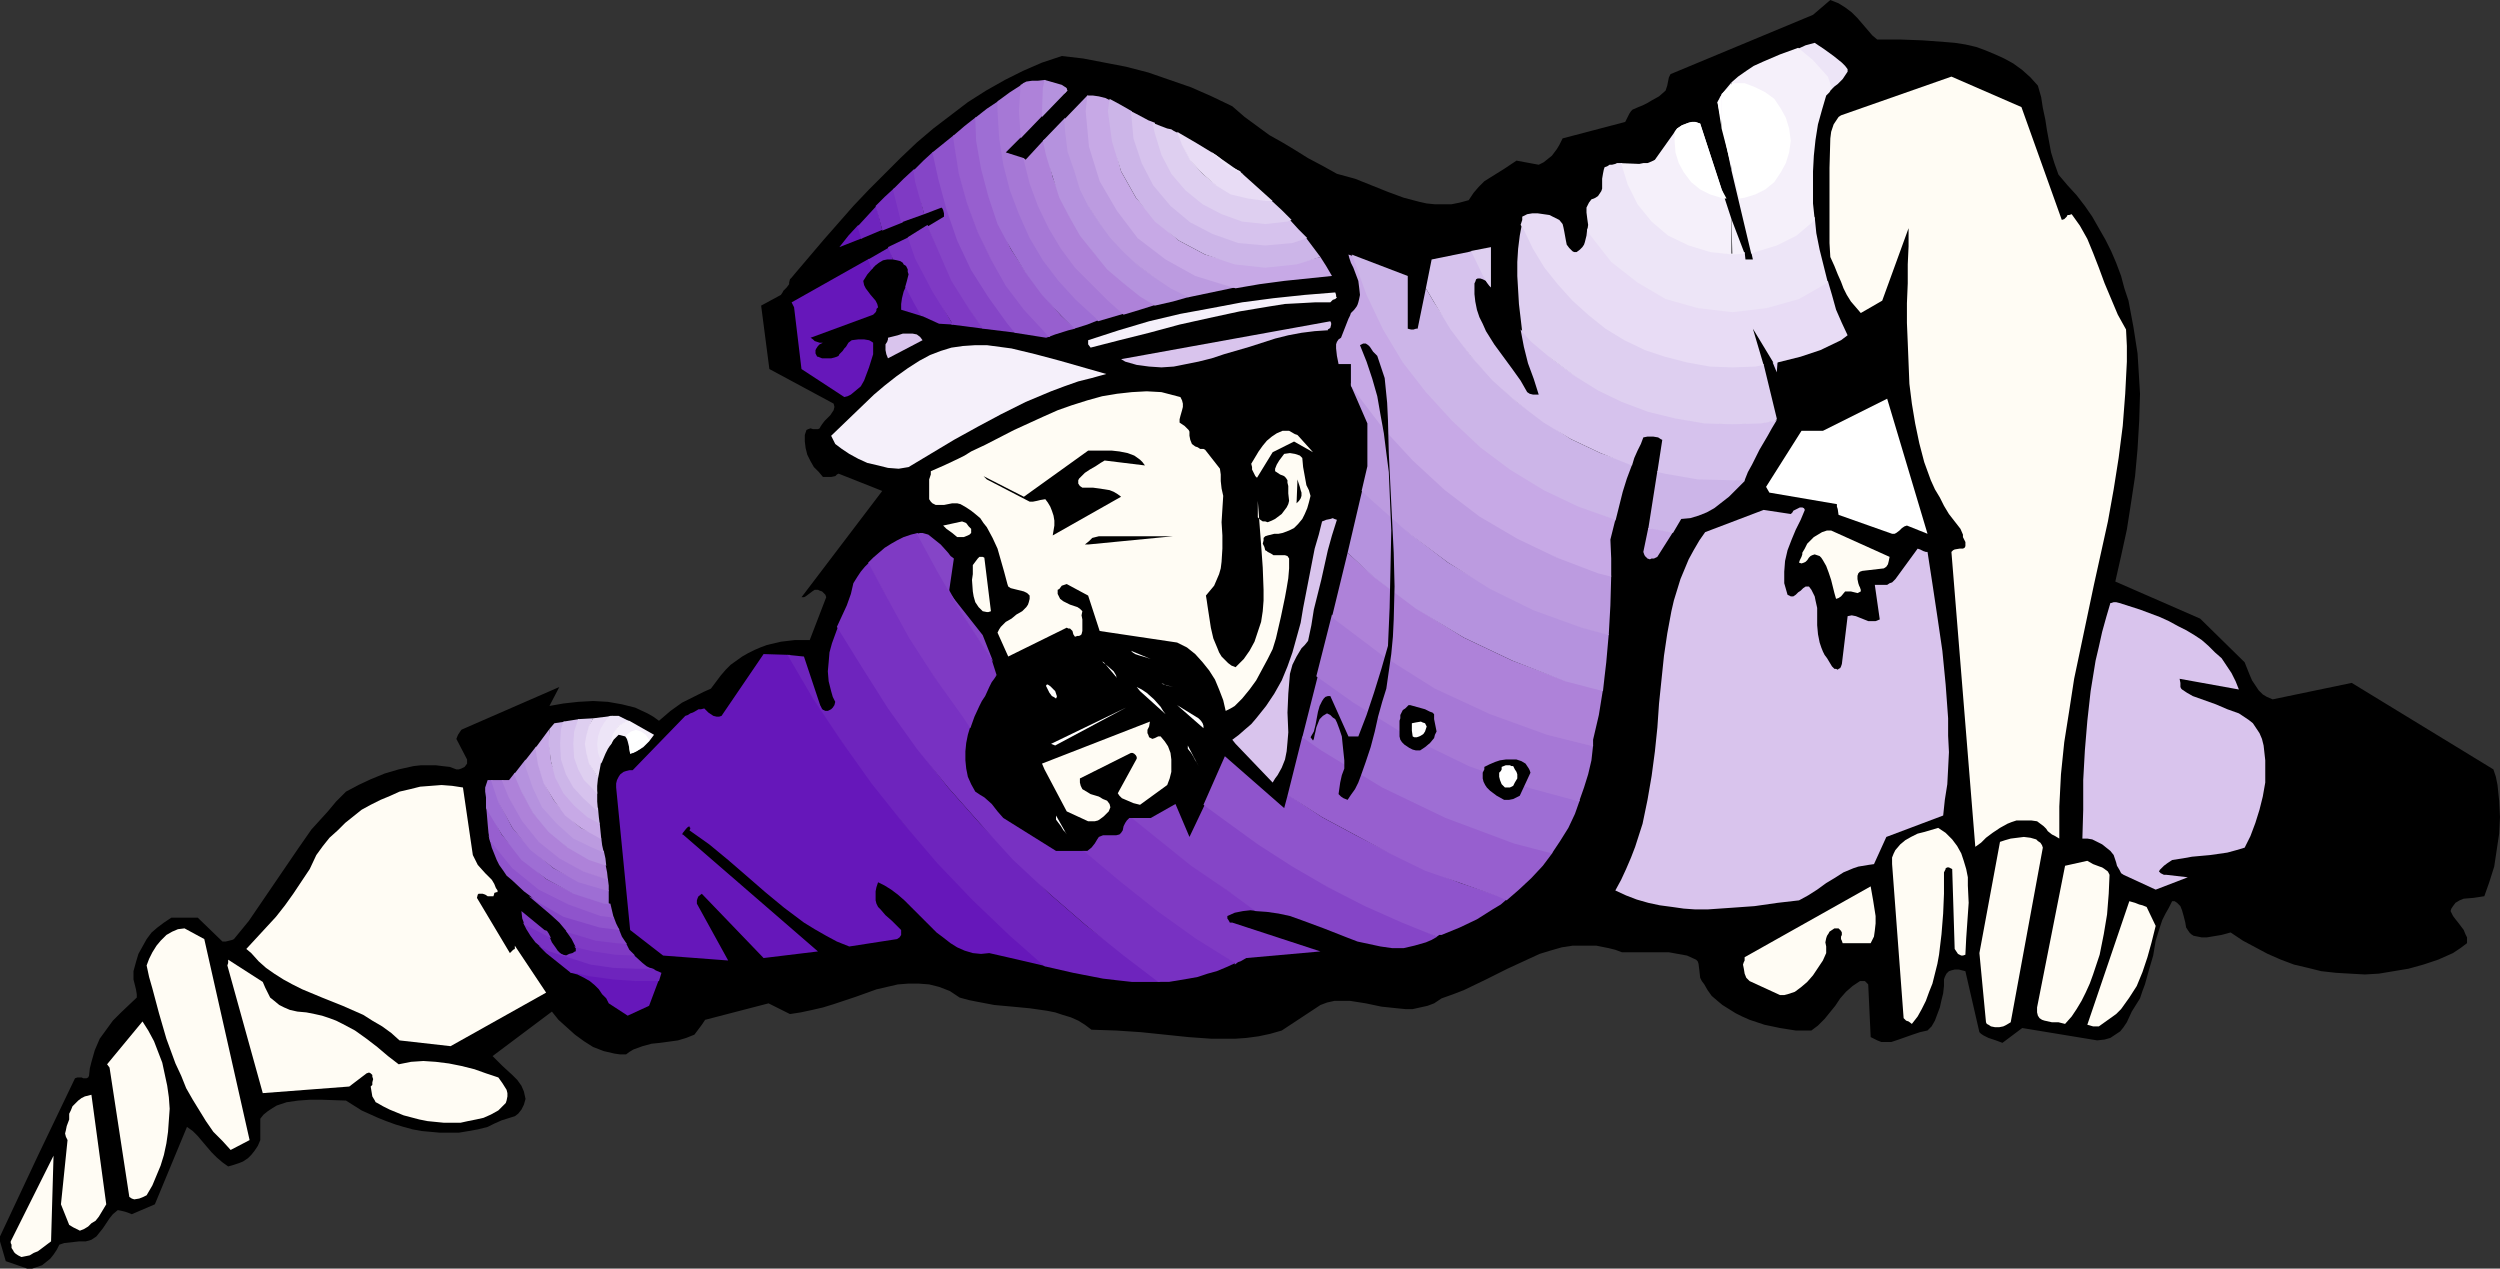 <?xml version="1.0" encoding="UTF-8" standalone="no"?>
<svg
   version="1.0"
   width="129.766mm"
   height="65.847mm"
   id="svg133"
   sodipodi:docname="Revolutionary Soldier 1.wmf"
   xmlns:inkscape="http://www.inkscape.org/namespaces/inkscape"
   xmlns:sodipodi="http://sodipodi.sourceforge.net/DTD/sodipodi-0.dtd"
   xmlns="http://www.w3.org/2000/svg"
   xmlns:svg="http://www.w3.org/2000/svg">
  <rect width="100%" height="100%" fill="#333333" stroke="none"/>
  <sodipodi:namedview
     id="namedview133"
     pagecolor="#ffffff"
     bordercolor="#000000"
     borderopacity="0.25"
     inkscape:showpageshadow="2"
     inkscape:pageopacity="0.0"
     inkscape:pagecheckerboard="0"
     inkscape:deskcolor="#d1d1d1"
     inkscape:document-units="mm" />
  <defs
     id="defs1">
    <pattern
       id="WMFhbasepattern"
       patternUnits="userSpaceOnUse"
       width="6"
       height="6"
       x="0"
       y="0" />
  </defs>
  <path
     style="fill:#000000;fill-opacity:1;fill-rule:evenodd;stroke:none"
     d="m 0,243.538 1.131,3.879 4.202,1.454 h 0.97 l 0.97,-0.323 0.97,-0.323 0.808,-0.646 0.808,-0.646 0.646,-0.808 0.646,-0.97 0.485,-0.97 0.485,-0.162 0.485,-0.162 1.454,-0.162 1.454,-0.162 h 1.293 l 0.646,-0.162 0.485,-0.162 0.97,-0.646 0.646,-0.808 0.646,-0.808 0.646,-0.97 0.646,-0.97 0.646,-0.808 0.97,-0.808 0.808,0.162 0.646,0.162 0.485,0.162 0.808,0.323 4.525,-1.939 6.302,-15.191 1.131,0.808 0.97,0.97 1.778,2.101 0.97,1.131 0.97,0.97 1.131,0.97 1.131,0.808 1.131,-0.323 0.97,-0.323 0.808,-0.323 0.97,-0.646 0.646,-0.646 0.646,-0.808 0.646,-0.97 0.485,-1.131 v -4.202 l 0.646,-0.808 0.808,-0.646 0.97,-0.646 0.808,-0.485 0.97,-0.323 0.97,-0.323 2.262,-0.323 2.262,-0.162 h 2.424 l 4.686,0.162 3.07,1.939 3.232,1.454 1.616,0.646 1.778,0.646 1.616,0.485 1.778,0.485 1.778,0.323 1.778,0.162 1.778,0.162 h 1.939 1.778 l 1.939,-0.323 1.778,-0.323 1.939,-0.485 1.293,-0.646 1.454,-0.646 2.586,-0.808 0.646,-0.485 0.646,-0.808 0.485,-0.97 0.323,-1.131 -0.323,-1.454 -0.485,-1.131 -0.808,-1.131 -0.97,-0.97 -1.939,-1.778 -0.97,-0.97 -0.97,-0.97 11.635,-8.727 1.293,1.616 1.616,1.454 1.616,1.454 1.778,1.293 1.778,1.131 2.101,0.808 2.101,0.485 1.131,0.162 h 1.131 l 0.646,-0.485 0.808,-0.485 1.778,-0.646 1.778,-0.485 1.616,-0.162 3.555,-0.485 1.616,-0.485 1.616,-0.646 0.97,-1.293 0.485,-0.646 0.646,-0.97 12.443,-3.232 4.202,2.101 2.101,-0.323 2.262,-0.485 2.101,-0.485 2.101,-0.646 4.363,-1.454 4.04,-1.454 2.101,-0.485 2.101,-0.485 2.101,-0.162 h 1.939 l 2.101,0.162 1.939,0.485 2.101,0.808 0.97,0.646 0.97,0.646 1.778,0.485 1.616,0.323 3.394,0.646 3.555,0.323 3.394,0.323 3.394,0.485 1.616,0.323 1.454,0.485 1.616,0.485 1.454,0.646 1.293,0.808 1.293,0.97 4.848,0.162 4.848,0.323 9.373,0.97 4.525,0.323 h 2.262 2.262 l 2.262,-0.162 2.424,-0.323 2.262,-0.485 2.262,-0.646 7.595,-5.01 1.293,-0.485 1.454,-0.323 h 1.454 1.616 l 3.07,0.485 3.07,0.646 3.07,0.323 1.616,0.162 h 1.454 l 1.454,-0.323 1.454,-0.323 1.293,-0.485 1.454,-0.97 2.262,-0.808 2.101,-0.808 4.363,-2.101 4.202,-2.101 4.202,-1.939 2.101,-0.97 2.101,-0.646 2.262,-0.646 2.101,-0.323 h 2.424 2.262 l 2.424,0.485 1.293,0.323 1.293,0.485 h 1.939 1.778 3.878 1.616 l 1.778,0.323 1.778,0.323 1.778,0.808 0.323,0.323 0.162,0.485 0.162,1.293 0.162,1.454 0.323,0.646 0.485,0.646 0.646,1.131 0.808,1.131 1.131,0.97 0.97,0.808 1.293,0.808 1.293,0.808 1.293,0.646 1.454,0.646 2.909,0.97 3.07,0.646 3.07,0.485 h 3.07 l 1.293,-0.97 1.293,-1.293 2.101,-2.586 0.97,-1.454 1.131,-1.293 1.293,-1.131 1.454,-0.97 h 0.97 l 0.323,0.323 0.323,0.323 0.485,10.343 0.646,0.323 0.646,0.323 0.808,0.323 h 0.646 1.293 l 1.454,-0.485 2.747,-0.97 1.454,-0.485 1.454,-0.323 0.808,-0.808 0.646,-1.131 0.485,-1.293 0.485,-1.293 0.323,-1.454 0.323,-1.293 0.162,-1.454 v -1.293 l 0.162,-0.485 0.323,-0.646 0.485,-0.485 0.485,-0.162 0.646,-0.162 h 0.808 l 0.646,0.162 0.646,0.162 2.747,11.959 0.323,0.323 0.485,0.323 0.97,0.485 1.454,0.485 1.293,0.485 3.878,-2.909 14.706,2.424 1.454,-0.162 1.131,-0.323 0.97,-0.646 0.97,-0.646 0.646,-0.808 0.646,-0.97 0.97,-2.101 0.808,-1.293 0.808,-1.293 0.485,-1.454 0.485,-1.293 0.808,-2.909 0.808,-2.747 0.485,-2.909 0.808,-2.586 0.485,-1.454 0.646,-1.293 0.646,-1.131 0.646,-1.293 h 0.485 l 0.485,0.323 0.323,0.323 0.323,0.323 0.323,0.808 0.323,1.131 0.323,1.293 0.162,0.97 0.646,0.97 0.323,0.323 0.485,0.323 0.808,0.162 0.808,0.162 h 0.97 l 0.97,-0.162 1.939,-0.323 1.778,-0.485 2.424,1.616 2.424,1.293 2.424,1.293 2.586,1.131 2.586,0.97 2.747,0.646 2.586,0.646 2.909,0.323 2.747,0.162 2.909,0.162 2.747,-0.162 2.909,-0.485 2.909,-0.485 2.909,-0.808 2.909,-0.97 2.909,-1.293 1.454,-0.97 1.293,-0.97 v -1.131 l -0.323,-0.646 -0.323,-0.808 -0.485,-0.646 -0.485,-0.646 -0.646,-0.808 -0.485,-0.646 -0.485,-0.97 0.162,-0.485 0.323,-0.485 0.485,-0.646 0.808,-0.485 0.808,-0.323 1.939,-0.162 2.101,-0.323 0.97,-2.747 0.97,-3.07 0.485,-3.232 0.485,-3.232 0.162,-3.232 -0.162,-3.232 -0.323,-3.07 -0.323,-1.616 -0.485,-1.454 -27.795,-16.968 -15.514,3.232 -1.131,-0.485 -0.808,-0.485 -0.808,-0.808 -0.646,-0.97 -0.646,-0.97 -0.485,-1.131 -0.97,-2.424 -8.726,-8.565 -16.645,-7.272 1.131,-5.01 1.131,-5.171 0.808,-5.171 0.808,-5.333 0.485,-5.333 0.323,-5.495 0.162,-5.333 -0.323,-5.333 -0.162,-2.586 -0.808,-5.171 -0.485,-2.586 -0.485,-2.586 -0.808,-2.424 -0.646,-2.424 -0.97,-2.586 -0.97,-2.262 -1.131,-2.262 -1.293,-2.262 -1.293,-2.262 -1.454,-2.101 -1.616,-2.101 -1.778,-1.939 -1.778,-2.101 -0.808,-2.262 -0.646,-2.101 -0.808,-4.363 -0.323,-2.101 -0.485,-2.262 -0.323,-2.101 -0.646,-2.262 -1.454,-1.616 -1.616,-1.454 -1.778,-1.293 -1.778,-0.97 -1.778,-0.808 -1.939,-0.808 -1.778,-0.646 -2.101,-0.485 -2.101,-0.323 -1.939,-0.162 -4.363,-0.323 -4.363,-0.162 h -4.525 l -0.97,-0.808 -0.97,-1.131 -0.97,-1.131 -0.97,-1.131 -1.131,-1.131 -1.293,-0.97 -1.293,-0.808 -0.808,-0.323 L 359.075,0 355.681,2.909 327.724,14.544 l -0.323,0.646 -0.323,1.616 -0.323,0.97 -1.293,1.131 -1.454,0.808 -0.808,0.485 -0.97,0.485 -0.808,0.323 -1.131,0.485 -0.162,0.162 -0.162,0.162 -0.323,0.485 -0.808,1.616 -12.282,3.232 -0.646,1.293 -0.485,0.808 -0.485,0.646 -0.485,0.646 -0.808,0.646 -0.808,0.646 -0.97,0.485 -4.363,-0.808 -2.424,1.616 -2.586,1.616 -1.293,0.808 -1.131,1.131 -0.97,1.131 -0.97,1.454 -1.778,0.485 -1.616,0.323 h -1.616 -1.616 l -1.616,-0.162 -1.454,-0.323 -3.07,-0.808 -3.07,-1.131 -3.232,-1.293 -3.232,-1.293 -1.778,-0.485 -1.778,-0.485 -2.909,-1.616 -2.747,-1.454 -2.586,-1.616 -2.424,-1.454 -2.586,-1.454 -2.424,-1.778 -2.424,-1.778 -2.424,-2.101 -4.04,-1.939 -4.04,-1.778 -4.202,-1.454 -4.202,-1.454 -4.363,-1.131 -4.202,-0.808 -4.202,-0.808 -4.202,-0.485 -3.878,1.293 -3.717,1.616 -3.555,1.778 -3.717,2.101 -3.555,2.262 -3.394,2.586 -3.394,2.586 -3.232,2.747 -3.232,3.07 -3.07,3.07 -3.07,3.07 -3.07,3.232 -5.818,6.626 -5.494,6.464 -0.808,0.97 -0.323,0.323 v 0 l -0.162,0.646 v 0.323 l -0.485,0.646 -0.646,0.646 -0.162,0.323 -0.323,0.485 -3.878,2.101 1.616,12.444 12.605,6.787 0.162,0.646 -0.162,0.646 -0.323,0.485 -0.323,0.485 -1.131,1.131 -0.485,0.646 -0.323,0.485 -0.162,0.323 -0.323,0.162 h -0.646 -0.323 l -0.485,-0.162 -0.485,0.162 -0.323,0.162 -0.323,0.97 v 1.293 l 0.162,1.293 0.323,1.293 0.646,1.293 0.646,1.131 0.97,0.97 0.808,0.97 h 1.616 l 0.808,-0.162 0.323,-0.323 0.323,-0.162 8.565,3.394 -15.837,20.847 h 0.485 l 0.323,-0.162 0.646,-0.485 0.646,-0.485 0.485,-0.323 h 0.646 l 0.323,0.162 0.485,0.162 0.485,0.485 0.162,0.162 0.162,0.485 -3.232,8.403 h -2.909 l -2.747,0.323 -2.747,0.646 -1.293,0.485 -1.131,0.485 -1.293,0.646 -1.131,0.646 -1.131,0.808 -1.131,0.808 -0.97,0.97 -0.97,1.131 -0.97,1.293 -0.97,1.293 -1.454,0.646 -1.616,0.808 -1.293,0.646 -1.293,0.646 -2.262,1.616 -1.131,0.97 -1.131,0.97 -1.131,-0.808 -1.131,-0.646 -2.424,-1.131 -1.293,-0.323 -1.293,-0.323 -2.747,-0.485 -2.909,-0.162 -2.909,0.162 -2.909,0.323 -2.747,0.485 1.939,-3.717 -18.907,8.242 -0.323,0.162 -0.323,0.485 -0.323,0.485 -0.323,0.808 2.101,4.04 v 0.808 l -0.485,0.646 -0.323,0.162 -0.323,0.162 -0.485,0.162 h -0.485 l -1.293,-0.485 -1.454,-0.162 -1.293,-0.162 h -1.454 -1.454 l -1.454,0.162 -2.909,0.646 -2.747,0.808 -2.747,1.131 -2.424,1.131 -2.424,1.293 -1.939,1.939 -1.616,1.939 -1.616,1.778 -1.616,1.778 -2.586,3.717 -2.424,3.555 -2.424,3.555 -2.424,3.555 -2.424,3.555 -2.909,3.555 -0.323,0.162 -0.646,0.162 -0.646,0.162 h -0.646 l -4.848,-4.687 h -5.171 l -1.454,0.97 -1.293,0.97 -1.131,0.97 -0.97,1.293 -0.808,1.454 -0.808,1.454 -0.485,1.616 -0.485,1.778 v 0.808 0.808 l 0.323,1.293 0.162,0.646 0.162,0.97 v 0.646 l -3.07,2.909 -1.616,1.616 -1.293,1.778 -1.293,1.778 -0.97,2.262 -0.323,1.131 -0.323,1.131 -0.323,1.293 -0.162,1.454 -0.162,0.323 -0.323,0.162 h -0.646 l -0.323,-0.162 h -0.808 l -0.485,0.162 L 7.434,226.731 0,242.569 Z"
     id="path1" />
  <path
     style="fill:#fffcf4;fill-opacity:1;fill-rule:evenodd;stroke:none"
     d="m 2.101,243.538 v 0.323 l 0.162,0.323 v 0.646 l 0.323,0.485 0.162,0.323 0.323,0.323 0.485,0.323 0.646,0.323 0.808,-0.162 0.808,-0.162 0.808,-0.485 0.808,-0.323 1.293,-0.97 1.293,-0.97 0.485,-16.807 z"
     id="path2" />
  <path
     style="fill:#fffcf4;fill-opacity:1;fill-rule:evenodd;stroke:none"
     d="m 13.251,223.661 -1.293,12.605 1.616,4.04 0.808,0.485 0.646,0.323 0.646,0.323 0.808,-0.323 0.808,-0.485 0.646,-0.646 0.808,-0.485 0.646,-0.808 0.485,-0.808 0.485,-0.808 0.485,-0.808 -2.909,-21.493 -0.646,0.162 -0.646,0.162 -0.646,0.323 -0.646,0.485 -0.485,0.485 -0.646,0.646 -0.323,0.808 -0.323,0.646 v 0.485 0.646 l -0.485,1.293 -0.162,0.808 -0.162,0.646 0.162,0.646 z"
     id="path3" />
  <path
     style="fill:#fffcf4;fill-opacity:1;fill-rule:evenodd;stroke:none"
     d="m 21.493,209.44 3.878,25.372 0.485,0.323 0.485,0.162 0.97,-0.162 0.808,-0.323 0.646,-0.323 1.131,-1.939 0.808,-1.939 0.808,-1.939 0.646,-2.101 0.485,-2.262 0.323,-2.262 0.162,-2.262 0.162,-2.262 -0.162,-2.262 -0.323,-2.262 -0.485,-2.262 -0.485,-2.262 -0.808,-2.101 -0.808,-2.101 -1.131,-2.101 -1.131,-1.778 -6.949,8.403 z"
     id="path4" />
  <path
     style="fill:#fffcf4;fill-opacity:1;fill-rule:evenodd;stroke:none"
     d="m 28.765,189.401 0.485,2.262 0.646,2.262 1.293,4.848 1.454,5.01 1.778,4.848 1.131,2.424 0.97,2.424 1.293,2.262 1.293,2.101 1.293,2.101 1.454,2.101 1.778,1.778 1.616,1.778 3.717,-1.939 -8.888,-39.432 -3.878,-2.101 -1.293,0.162 -1.131,0.485 -1.131,0.646 -1.131,1.131 -0.808,0.97 -0.808,1.293 -0.646,1.293 z"
     id="path5" />
  <path
     style="fill:#fffcf4;fill-opacity:1;fill-rule:evenodd;stroke:none"
     d="m 44.602,189.401 6.949,25.049 16.968,-1.293 3.394,-2.586 0.485,-0.162 0.323,0.162 0.323,0.323 v 0.323 l 0.162,0.485 -0.162,0.646 v 0.485 l -0.323,0.323 0.162,0.97 0.162,0.97 0.485,0.808 0.162,0.323 0.323,0.162 1.131,0.646 1.293,0.646 2.747,1.131 3.07,0.808 1.616,0.323 1.616,0.162 1.616,0.162 h 1.616 1.616 l 1.454,-0.323 1.616,-0.323 1.454,-0.323 1.454,-0.646 1.454,-0.808 0.162,-0.162 0.323,-0.323 0.485,-0.485 0.485,-0.485 0.162,-0.485 0.162,-0.808 v -0.646 l -0.162,-0.646 -0.808,-1.293 -0.808,-1.131 -2.424,-0.808 -2.262,-0.808 -2.586,-0.646 -2.424,-0.485 -2.586,-0.323 -2.424,-0.162 -2.424,0.162 -2.424,0.485 -2.101,-1.616 -2.101,-1.778 -2.101,-1.616 -2.262,-1.616 -2.424,-1.293 -1.293,-0.646 -1.293,-0.485 -1.454,-0.485 -1.454,-0.323 -1.616,-0.323 -1.778,-0.162 -1.454,-0.323 -1.131,-0.485 -0.97,-0.485 -0.97,-0.808 -0.808,-0.646 -0.485,-0.97 -0.485,-0.97 -0.485,-1.131 -6.787,-4.363 v 0.646 z"
     id="path6" />
  <path
     style="fill:#fffcf4;fill-opacity:1;fill-rule:evenodd;stroke:none"
     d="m 49.288,186.977 1.454,1.616 1.454,1.293 1.616,1.131 1.778,1.131 1.778,0.97 1.939,0.97 3.878,1.616 4.04,1.616 4.04,1.778 1.778,1.131 1.939,1.131 1.778,1.293 1.616,1.454 10.019,1.131 18.746,-10.504 -6.141,-9.211 v 0.323 0.323 l -0.323,0.162 -0.162,0.162 -0.162,0.162 -0.323,0.323 -6.464,-10.828 0.162,-0.646 0.162,-0.162 h 0.485 0.323 l 0.485,0.162 0.485,0.323 h 0.646 0.485 l 0.162,-0.485 v -0.162 l 0.485,-0.162 h 0.162 v 0 -0.323 l -0.323,-0.485 -0.323,-0.808 -0.485,-0.808 -0.646,-0.646 -0.646,-0.646 -1.454,-1.616 -0.485,-0.97 -0.485,-0.97 -1.939,-13.252 -2.101,-0.323 -2.101,-0.162 -2.101,0.162 -2.101,0.162 -1.939,0.485 -2.101,0.485 -1.778,0.808 -1.939,0.808 -1.939,0.97 -1.778,0.97 -1.616,1.293 -1.616,1.293 -1.454,1.454 -1.616,1.454 -1.293,1.616 -1.293,1.778 -1.293,2.747 -1.616,2.424 -1.616,2.424 -1.616,2.262 -1.778,2.262 -1.939,2.101 -3.878,4.202 z"
     id="path7" />
  <path
     style="fill:#6617ba;fill-opacity:1;fill-rule:evenodd;stroke:none"
     d="m 111.827,190.37 v 0.162 l 0.162,0.323 1.293,0.323 1.293,0.646 1.131,0.646 0.97,0.808 0.808,0.808 0.646,0.97 0.808,0.808 0.485,0.97 3.717,2.424 4.202,-1.939 1.939,-5.171 h -4.525 l -4.525,-0.162 -4.686,-0.646 z"
     id="path8" />
  <path
     style="fill:#6e24bd;fill-opacity:1;fill-rule:evenodd;stroke:none"
     d="m 105.686,185.522 1.454,1.454 1.616,1.293 3.232,2.586 h 0.646 l 0.808,0.162 2.101,0.485 4.686,0.646 4.525,0.323 h 4.525 l 0.485,-1.616 -1.131,-0.485 -0.485,-0.323 -0.485,-0.162 h -2.909 l -4.363,-0.323 -4.525,-0.646 -4.04,-1.131 -4.04,-1.454 z"
     id="path9" />
  <path
     style="fill:#7831c2;fill-opacity:1;fill-rule:evenodd;stroke:none"
     d="m 112.635,185.684 0.323,0.323 v 0.646 0 h -0.162 l -0.485,0.323 -0.646,0.162 -0.646,0.323 -0.646,-0.162 -0.485,-0.323 -0.485,-0.485 -0.323,-0.485 -0.808,-1.131 -0.485,-1.131 -2.586,-1.616 -2.586,-1.131 0.646,1.293 0.808,1.293 0.97,1.293 1.131,0.97 1.616,0.808 4.04,1.293 4.04,1.293 4.525,0.646 4.363,0.162 h 3.07 l -0.97,-0.485 -0.808,-0.646 -1.778,-1.616 -3.555,-0.323 -4.04,-0.646 z"
     id="path10" />
  <path
     style="fill:#7f3ac4;fill-opacity:1;fill-rule:evenodd;stroke:none"
     d="m 112.958,185.845 -0.808,-1.616 -1.131,-1.616 2.101,0.485 3.717,1.131 4.04,0.485 1.939,0.323 0.646,1.293 1.131,1.131 -3.878,-0.162 -4.363,-0.646 z"
     id="path11" />
  <path
     style="fill:#7f3ac4;fill-opacity:1;fill-rule:evenodd;stroke:none"
     d="m 108.11,184.068 -0.485,-0.97 -0.323,-0.485 -0.485,-0.162 -4.525,-3.717 0.162,1.454 0.485,1.293 2.101,0.97 z"
     id="path12" />
  <path
     style="fill:#8545c7;fill-opacity:1;fill-rule:evenodd;stroke:none"
     d="m 111.342,182.937 -0.808,-0.97 -0.808,-0.97 -1.778,-1.616 -2.101,-1.778 -2.101,-1.778 0.808,0.323 5.979,3.555 7.11,1.939 3.717,0.485 0.646,1.616 0.97,1.454 -2.101,-0.162 -4.04,-0.485 -3.717,-1.131 z"
     id="path13" />
  <path
     style="fill:#8f54cc;fill-opacity:1;fill-rule:evenodd;stroke:none"
     d="m 95.829,163.867 0.646,2.424 0.97,2.424 0.485,0.97 0.808,1.131 0.646,0.97 0.97,0.808 2.424,2.262 1.293,0.97 1.131,0.97 5.333,3.07 7.11,2.101 3.878,0.485 -0.646,-1.293 -0.485,-1.293 -2.424,-0.485 -6.464,-2.101 -5.656,-3.07 -5.01,-4.202 -4.202,-5.01 z"
     id="path14" />
  <path
     style="fill:#975fcf;fill-opacity:1;fill-rule:evenodd;stroke:none"
     d="m 96.152,165.16 -0.323,-1.778 -0.162,-1.778 -0.162,-1.939 -0.162,-1.778 0.323,0.485 2.747,5.333 4.04,4.687 4.686,4.04 5.333,2.747 5.979,1.939 1.293,0.162 0.646,2.747 -2.586,-0.323 -6.302,-2.262 -5.818,-2.909 -5.171,-4.202 -4.202,-5.171 z"
     id="path15" />
  <path
     style="fill:#9e6ed4;fill-opacity:1;fill-rule:evenodd;stroke:none"
     d="m 95.344,158.534 v -2.101 l -0.162,-1.131 v -0.808 l 0.485,-1.454 h 0.97 l 1.293,4.363 2.586,5.01 3.717,4.202 4.363,3.717 4.848,2.424 5.494,1.778 0.485,0.162 v 2.586 l 0.323,0.162 v 0 l -1.293,-0.162 -5.979,-1.939 -5.333,-2.909 -4.848,-3.717 -3.878,-5.01 z"
     id="path16" />
  <path
     style="fill:#a678d6;fill-opacity:1;fill-rule:evenodd;stroke:none"
     d="m 119.261,172.432 0.162,1.293 v 1.131 l -0.485,-0.162 -5.494,-1.616 -4.848,-2.747 -4.525,-3.555 -3.555,-4.363 -2.747,-5.01 -1.454,-4.363 h 2.424 l 1.293,3.555 2.586,4.363 3.232,4.04 4.04,3.232 4.525,2.586 z"
     id="path17" />
  <path
     style="fill:#ae82d9;fill-opacity:1;fill-rule:evenodd;stroke:none"
     d="m 118.776,169.523 0.323,1.616 0.162,1.454 -4.848,-1.616 -4.686,-2.586 -4.04,-3.232 -3.232,-4.04 -2.586,-4.525 -1.454,-3.555 h 1.454 l 1.131,-1.454 1.454,3.717 2.262,4.202 3.07,3.555 3.555,3.07 4.202,2.262 z"
     id="path18" />
  <path
     style="fill:#b592de;fill-opacity:1;fill-rule:evenodd;stroke:none"
     d="m 118.453,166.938 0.323,1.454 0.162,1.454 -3.394,-1.131 -4.202,-2.424 -3.717,-3.07 -3.07,-3.717 -2.262,-4.202 -1.454,-3.394 2.262,-2.909 0.323,1.454 1.293,4.04 1.939,3.555 2.747,3.394 3.232,2.747 3.717,1.939 z"
     id="path19" />
  <path
     style="fill:#bc9be0;fill-opacity:1;fill-rule:evenodd;stroke:none"
     d="m 117.968,164.514 0.162,1.293 0.323,1.454 -2.262,-0.97 -3.717,-1.778 -3.232,-2.909 -2.909,-3.232 -1.778,-3.717 -1.454,-4.202 -0.162,-1.131 2.262,-2.909 0.485,3.555 1.131,3.717 1.778,3.232 2.424,2.909 2.909,2.586 3.232,1.454 z"
     id="path20" />
  <path
     style="fill:#c7a9e6;fill-opacity:1;fill-rule:evenodd;stroke:none"
     d="m 117.645,161.443 0.162,1.616 0.162,1.616 -0.808,-0.485 -3.232,-1.778 -3.07,-2.424 -2.262,-3.07 -1.939,-3.232 -1.131,-3.717 -0.485,-3.232 2.747,-3.717 v 2.909 l 0.323,3.555 1.131,3.07 1.616,3.07 2.101,2.262 2.262,2.101 z"
     id="path21" />
  <path
     style="fill:#ccb5e8;fill-opacity:1;fill-rule:evenodd;stroke:none"
     d="m 117.321,158.534 0.162,1.778 0.162,1.293 -2.424,-1.293 -2.586,-2.262 -2.101,-2.424 -1.616,-3.07 -0.808,-3.07 -0.485,-3.555 0.162,-2.909 0.97,-1.131 2.101,-0.323 -0.485,1.616 -0.323,2.747 0.323,2.909 0.97,2.747 1.293,2.586 1.939,2.101 2.101,1.778 z"
     id="path22" />
  <path
     style="fill:#d6c2ed;fill-opacity:1;fill-rule:evenodd;stroke:none"
     d="m 117.16,155.302 v 1.939 l 0.162,1.939 -0.97,-0.808 -1.939,-1.778 -1.939,-2.101 -1.454,-2.586 -0.97,-2.909 -0.162,-3.07 0.162,-2.909 0.485,-1.454 3.07,-0.485 v 0.323 l -0.646,2.262 -0.323,2.262 0.323,2.424 0.646,2.424 1.131,1.939 1.616,1.778 z"
     id="path23" />
  <path
     style="fill:#decff0;fill-opacity:1;fill-rule:evenodd;stroke:none"
     d="m 117.321,152.555 -0.162,1.616 v 1.616 l -0.97,-1.131 -1.616,-1.616 -1.131,-2.101 -0.808,-2.262 -0.162,-2.747 0.162,-2.424 0.808,-2.424 2.909,-0.162 -0.646,1.454 -0.485,1.778 -0.162,1.778 0.162,1.939 0.485,1.939 0.97,1.616 z"
     id="path24" />
  <path
     style="fill:#e8dcf5;fill-opacity:1;fill-rule:evenodd;stroke:none"
     d="m 117.968,149.323 -0.646,3.394 -0.646,-1.131 -1.131,-1.778 -0.485,-1.939 -0.323,-1.939 0.323,-1.778 0.485,-1.778 0.808,-1.454 3.878,-0.485 -0.485,0.485 -0.97,0.97 -0.808,1.293 -0.323,1.454 -0.323,1.293 0.323,1.454 0.323,1.454 z"
     id="path25" />
  <path
     style="fill:#ede5f7;fill-opacity:1;fill-rule:evenodd;stroke:none"
     d="m 119.907,145.929 -0.646,0.97 -0.485,0.97 -0.808,1.939 -0.162,-0.808 -0.485,-1.293 -0.162,-1.778 0.162,-1.454 0.485,-1.454 0.646,-1.131 0.97,-1.293 0.323,-0.162 h 1.616 l 2.262,1.131 h -0.646 l -1.616,0.97 -0.97,1.616 z"
     id="path26" />
  <path
     style="fill:#f5f0fa;fill-opacity:1;fill-rule:evenodd;stroke:none"
     d="m 119.745,146.252 0.646,-1.131 0.97,-0.97 0.646,0.162 0.646,0.162 0.323,0.485 0.162,0.485 0.323,1.293 0.162,1.131 0.646,-0.162 0.646,-0.323 1.293,-0.808 1.131,-1.131 0.97,-1.293 -4.848,-2.747 h -0.485 l -1.616,0.97 -1.131,1.616 -0.485,1.939 z"
     id="path27" />
  <path
     style="fill:#ffffff;fill-opacity:1;fill-rule:evenodd;stroke:none"
     d="m 122.816,144.475 0.162,0.162 0.323,0.485 0.162,0.808 v 0.97 l 0.162,0.97 1.131,-0.485 0.808,-0.485 0.97,-0.808 0.808,-0.808 v -0.162 l -0.646,-0.97 -0.97,-0.646 -0.97,-0.323 -0.97,0.323 -0.808,0.646 z"
     id="path28" />
  <path
     style="fill:#6617ba;fill-opacity:1;fill-rule:evenodd;stroke:none"
     d="m 120.877,154.494 2.747,27.958 6.464,5.01 12.766,0.97 -6.141,-11.151 v -0.646 l 0.162,-0.485 0.162,-0.323 0.646,-0.485 12.12,12.605 10.666,-1.293 -26.502,-22.948 h -0.162 l 0.162,-0.323 0.646,-0.808 0.323,-0.323 0.323,-0.162 v 0.162 l 0.162,0.162 v 0.162 l -0.162,0.323 3.878,2.747 3.717,3.07 3.555,3.07 3.717,3.232 3.717,3.07 3.878,2.909 2.101,1.293 2.262,1.293 2.101,1.131 2.424,0.97 9.373,-1.454 0.485,-0.323 0.323,-0.485 v -0.485 -0.485 l -0.323,-0.323 -0.485,-0.485 -0.97,-0.97 -1.293,-1.131 -0.97,-1.131 -0.485,-0.485 -0.323,-0.646 -0.162,-0.646 v -0.808 -0.323 -0.646 l 0.162,-0.808 0.323,-0.97 1.293,0.646 1.293,0.808 1.293,0.97 1.293,1.131 1.293,1.293 1.131,1.131 2.586,2.586 1.293,1.293 1.293,0.97 1.454,1.131 1.293,0.808 1.454,0.646 1.616,0.485 1.616,0.162 1.616,-0.162 5.656,1.293 5.494,1.293 -6.949,-6.141 -7.272,-7.111 -6.949,-7.272 -6.787,-7.595 -5.979,-7.919 -6.141,-8.242 -5.333,-8.565 -4.848,-8.242 -5.171,-0.162 -7.918,11.636 -0.323,0.485 -0.485,0.162 h -0.485 l -0.646,-0.162 -0.97,-0.646 -0.808,-0.808 -0.646,0.162 h -0.485 l -0.808,0.485 -0.323,0.162 -0.485,0.162 -0.485,0.323 -0.485,0.162 -10.342,10.666 h -0.646 l -0.646,0.162 -0.485,0.162 -0.646,0.485 -0.323,0.485 -0.323,0.646 -0.162,0.646 z"
     id="path29" />
  <path
     style="fill:#6e24bd;fill-opacity:1;fill-rule:evenodd;stroke:none"
     d="m 227.694,192.633 h -2.909 -2.747 l -2.909,-0.323 -2.747,-0.323 -5.818,-1.131 -5.656,-1.293 -6.787,-5.979 -7.272,-6.949 -6.949,-7.272 -6.626,-7.757 -6.302,-7.919 -5.979,-8.403 -5.494,-8.242 -5.01,-8.565 3.232,0.323 3.232,9.696 0.162,0.323 v 0.323 l 0.485,0.162 0.323,0.162 h 0.485 l 0.646,-0.323 0.323,-0.323 0.323,-0.485 0.162,-0.646 -0.485,-0.97 -0.323,-1.131 -0.485,-1.939 -0.162,-1.939 0.162,-1.778 0.162,-1.939 0.485,-1.778 0.646,-1.778 0.646,-1.778 4.848,8.242 5.171,8.08 5.494,7.757 5.979,7.757 6.302,7.111 6.787,6.787 6.626,6.787 7.272,6.303 7.757,5.818 z"
     id="path30" />
  <path
     style="fill:#7831c2;fill-opacity:1;fill-rule:evenodd;stroke:none"
     d="m 242.4,188.916 -1.778,0.808 -1.939,0.808 -1.778,0.485 -1.939,0.646 -1.778,0.323 -1.939,0.323 -1.939,0.323 h -2.101 l -6.787,-5.171 -7.434,-5.979 -7.272,-6.303 -6.949,-6.464 -6.464,-7.111 -6.302,-7.111 -6.141,-7.595 -5.656,-7.919 -5.01,-7.919 -5.01,-8.08 1.939,-4.202 0.808,-2.262 0.485,-2.101 0.808,-1.293 0.646,-0.97 0.808,-0.97 0.808,-0.808 3.717,6.949 4.525,7.919 4.848,7.757 5.333,7.111 1.454,2.424 -0.485,1.616 -0.323,1.616 -0.162,1.616 v 1.778 l 0.162,1.616 0.323,1.616 0.646,1.454 0.808,1.454 0.97,0.646 0.808,0.485 1.454,1.293 1.131,1.454 1.131,1.293 10.342,6.464 h 5.656 0.485 l 6.626,5.818 7.272,5.656 7.272,5.333 7.757,5.01 z"
     id="path31" />
  <path
     style="fill:#7f3ac4;fill-opacity:1;fill-rule:evenodd;stroke:none"
     d="m 242.238,189.239 0.646,-0.485 0.485,-0.162 1.131,-0.646 14.544,-1.293 -17.291,-5.656 h -0.485 l -0.162,-0.323 -0.323,-0.485 v -0.485 l 1.454,-0.646 1.616,-0.323 1.454,-0.162 1.454,0.162 -5.979,-4.202 -6.787,-5.01 -6.787,-5.333 -4.686,-3.717 h -0.97 l -0.485,0.485 -0.323,0.485 -0.323,0.646 -0.162,0.808 -0.323,0.485 -0.323,0.323 -0.646,0.162 h -0.485 -0.808 -0.646 -0.646 l -0.808,0.323 -0.323,0.485 -0.485,0.808 -0.646,0.808 -0.808,0.646 h -0.97 l 0.646,0.323 6.949,5.818 7.11,5.656 7.434,5.333 7.757,4.848 z"
     id="path32" />
  <path
     style="fill:#7f3ac4;fill-opacity:1;fill-rule:evenodd;stroke:none"
     d="m 190.365,142.859 0.808,-2.262 0.97,-2.101 0.485,-0.97 0.646,-0.97 0.808,-1.778 0.485,-0.97 0.485,-0.646 0.323,-0.485 v -0.162 h 0.162 l -1.131,-3.555 -1.454,-2.262 -4.686,-7.272 -4.202,-7.434 -4.04,-7.434 -1.293,0.323 -1.454,0.485 -1.293,0.646 -1.131,0.646 -1.293,0.808 -1.131,0.97 -1.131,0.97 -0.97,0.97 3.717,6.949 4.363,7.919 5.01,7.757 5.333,7.434 z"
     id="path33" />
  <path
     style="fill:#8545c7;fill-opacity:1;fill-rule:evenodd;stroke:none"
     d="m 281.992,183.745 -1.131,0.646 -1.131,0.485 -1.131,0.323 -1.131,0.323 -2.101,0.485 h -2.262 l -2.262,-0.323 -2.262,-0.485 -2.262,-0.485 -2.101,-0.808 -4.525,-1.778 -4.363,-1.616 -2.262,-0.808 -2.262,-0.485 -2.262,-0.323 -2.262,-0.162 -5.494,-4.04 -7.11,-4.848 -6.626,-5.333 -5.01,-4.04 h 3.717 l 4.848,-2.747 2.747,6.464 3.07,-6.464 4.04,3.07 6.626,4.687 6.787,4.363 6.626,4.04 7.272,3.555 7.434,3.232 z"
     id="path34" />
  <path
     style="fill:#8545c7;fill-opacity:1;fill-rule:evenodd;stroke:none"
     d="m 194.889,129.93 -2.101,-5.333 -6.626,-8.403 0.97,-6.626 -0.646,-0.485 -0.485,-0.646 -1.454,-1.616 -0.808,-0.646 -0.808,-0.646 -0.808,-0.646 -1.131,-0.323 h -0.162 -0.323 l -0.646,0.162 4.04,7.434 4.202,7.272 4.686,7.272 z"
     id="path35" />
  <path
     style="fill:#8f54cc;fill-opacity:1;fill-rule:evenodd;stroke:none"
     d="m 281.83,183.745 0.323,-0.162 0.162,-0.162 h 0.485 l 3.555,-1.454 3.394,-1.616 3.07,-1.939 1.616,-0.97 1.293,-1.131 -1.939,-0.646 -7.272,-2.424 -6.949,-2.747 -6.949,-3.232 -6.626,-3.394 -6.626,-3.555 -6.302,-4.202 h -0.485 l -0.646,2.424 -11.635,-10.181 -4.202,9.535 4.202,3.07 6.464,4.687 6.787,4.363 6.949,4.04 7.272,3.717 7.272,3.232 z"
     id="path36" />
  <path
     style="fill:#975fcf;fill-opacity:1;fill-rule:evenodd;stroke:none"
     d="m 304.616,167.261 -1.939,2.586 -2.262,2.424 -2.424,2.262 -2.424,2.101 -1.778,-0.808 -7.272,-2.586 -6.949,-2.424 -6.949,-3.394 -6.626,-3.555 -6.626,-3.555 -6.302,-4.04 -0.485,-0.162 2.909,-11.636 3.878,2.424 11.958,7.272 12.605,6.141 13.09,4.848 z"
     id="path37" />
  <path
     style="fill:#9e6ed4;fill-opacity:1;fill-rule:evenodd;stroke:none"
     d="m 309.948,156.918 -0.97,2.747 -1.293,2.747 -1.616,2.586 -1.616,2.424 -7.434,-1.939 -13.413,-5.01 -12.443,-5.979 -11.958,-7.272 -3.717,-2.586 3.07,-12.12 7.11,5.171 10.989,6.787 11.474,5.495 12.282,4.525 z"
     id="path38" />
  <path
     style="fill:#a678d6;fill-opacity:1;fill-rule:evenodd;stroke:none"
     d="m 312.534,146.252 -0.323,2.909 -0.646,2.747 -0.808,2.586 -0.97,2.747 -9.534,-2.586 -12.12,-4.363 -11.635,-5.656 -10.989,-6.787 -7.272,-5.171 3.07,-12.12 1.131,0.97 9.373,6.949 10.019,6.303 10.666,5.171 11.312,4.04 z"
     id="path39" />
  <path
     style="fill:#ae82d9;fill-opacity:1;fill-rule:evenodd;stroke:none"
     d="m 312.534,146.414 v -1.293 l 1.131,-4.848 0.808,-5.01 -7.434,-1.778 -10.342,-3.879 -9.534,-4.525 -9.05,-5.656 -8.726,-6.464 -5.01,-4.525 -3.07,12.605 0.97,0.808 9.211,6.949 10.019,6.303 10.827,5.01 11.15,4.04 z"
     id="path40" />
  <path
     style="fill:#b592de;fill-opacity:1;fill-rule:evenodd;stroke:none"
     d="m 315.604,124.436 -0.485,5.495 -0.323,2.747 -0.323,2.909 -7.434,-1.939 -10.342,-4.04 -9.534,-4.525 -9.373,-5.656 -8.403,-6.303 -5.01,-4.687 2.909,-12.444 2.101,1.939 7.11,6.626 7.595,5.818 8.242,4.848 8.888,4.202 9.05,3.555 z"
     id="path41" />
  <path
     style="fill:#bc9be0;fill-opacity:1;fill-rule:evenodd;stroke:none"
     d="m 316.089,112.962 -0.162,5.818 -0.323,5.818 -5.333,-1.454 -9.373,-3.394 -8.565,-4.202 -8.242,-5.171 -7.595,-5.656 -7.272,-6.464 -2.101,-1.939 1.131,-4.848 v -8.403 l -3.232,-7.434 V 75.146 l 1.454,1.778 5.01,6.787 5.818,6.464 6.302,5.818 6.787,5.01 7.272,4.363 7.757,3.879 8.08,2.909 z"
     id="path42" />
  <path
     style="fill:#c7a9e6;fill-opacity:1;fill-rule:evenodd;stroke:none"
     d="m 316.089,113.123 v -3.555 l -0.162,-3.717 0.485,-1.939 0.485,-1.939 v -0.162 l -7.11,-2.586 -6.787,-3.232 -6.464,-4.04 -5.818,-4.363 -5.656,-5.171 -5.171,-5.656 -4.363,-5.818 -4.04,-6.464 -3.232,-6.787 -2.586,-6.949 -0.162,-0.485 -0.97,-0.323 0.162,0.646 0.323,0.97 0.485,0.97 0.485,1.293 0.485,1.293 0.162,1.293 0.162,1.454 -0.162,0.808 -0.162,0.646 -0.162,0.485 -0.162,0.323 -0.485,0.646 -0.646,0.646 -0.162,0.485 -0.323,0.646 -1.454,3.717 -0.485,0.323 -0.323,0.485 -0.162,0.485 v 0.808 l 0.162,1.454 0.323,1.616 h 2.424 v 4.202 l 0.646,0.97 0.485,0.646 5.171,6.787 5.818,6.303 6.302,5.818 6.787,5.171 7.434,4.363 7.757,3.717 8.08,3.07 z"
     id="path43" />
  <path
     style="fill:#c7a9e6;fill-opacity:1;fill-rule:evenodd;stroke:none"
     d="m 323.361,103.589 -0.97,4.687 0.162,0.485 0.162,0.323 0.323,0.323 0.162,0.162 0.485,0.162 0.323,-0.162 h 0.485 l 0.646,-0.323 3.07,-4.848 -4.04,-0.808 z"
     id="path44" />
  <path
     style="fill:#ccb5e8;fill-opacity:1;fill-rule:evenodd;stroke:none"
     d="m 320.129,91.307 -0.97,2.586 -0.808,2.586 -1.454,5.818 v -0.323 l -7.272,-2.586 -6.787,-3.232 -6.626,-4.04 -5.818,-4.363 -5.494,-5.171 -5.171,-5.656 -4.525,-5.818 -3.878,-6.464 -3.232,-6.787 -2.586,-7.111 -0.323,-0.808 10.989,4.202 v 10.343 l 0.646,0.162 h 0.485 l 0.485,-0.162 h 0.323 l 1.616,-7.919 1.616,2.747 3.555,5.333 3.717,5.171 4.363,4.687 4.686,4.363 5.171,3.717 5.333,3.555 5.818,2.747 6.141,2.101 z"
     id="path45" />
  <path
     style="fill:#ccb5e8;fill-opacity:1;fill-rule:evenodd;stroke:none"
     d="m 323.361,103.75 1.778,-11.312 1.454,0.162 6.464,1.131 6.787,0.323 h 2.424 v 0.323 l -0.323,0.323 -2.747,2.747 -1.454,1.131 -1.454,1.131 -1.454,0.808 -1.616,0.646 -1.616,0.485 -1.778,0.162 -1.616,2.747 -4.04,-0.808 z"
     id="path46" />
  <path
     style="fill:#d6c2ed;fill-opacity:1;fill-rule:evenodd;stroke:none"
     d="m 320.129,91.468 0.485,-1.616 0.646,-1.454 0.646,-1.293 0.485,-1.293 0.808,-0.162 h 1.131 l 0.97,0.162 0.485,0.323 0.323,0.162 -0.97,6.303 1.454,0.323 6.464,1.131 6.787,0.162 h 2.424 l 0.646,-1.616 0.808,-1.454 1.454,-2.909 1.616,-2.747 0.808,-1.454 0.97,-1.616 -3.07,0.485 -5.656,0.162 -5.494,-0.162 -5.656,-0.97 -5.333,-1.454 -5.01,-1.778 -4.848,-2.424 -4.686,-2.747 -4.202,-3.07 -3.878,-3.717 -2.424,-2.101 0.646,3.394 0.808,3.232 1.131,3.07 0.97,3.07 h -0.646 -0.485 l -0.646,-0.162 -0.485,-0.323 -0.646,-1.131 -0.646,-1.131 -1.616,-2.262 -1.778,-2.424 -1.778,-2.424 -1.616,-2.586 -0.646,-1.454 -0.646,-1.293 -0.485,-1.454 -0.323,-1.616 -0.162,-1.454 v -1.616 -0.485 l 0.162,-0.323 0.162,-0.485 0.323,-0.162 h 0.485 l 0.485,0.162 0.646,0.323 0.808,0.97 -1.131,-2.101 -2.424,-4.687 -7.918,1.616 -1.131,5.656 1.616,2.747 3.232,5.333 4.04,5.333 4.202,4.687 4.686,4.202 5.333,4.04 5.333,3.232 5.818,2.747 6.141,2.424 z"
     id="path47" />
  <path
     style="fill:#d6c2ed;fill-opacity:1;fill-rule:evenodd;stroke:none"
     d="m 292.496,56.562 v 0.323 -0.162 z"
     id="path48" />
  <path
     style="fill:#000000;fill-opacity:1;fill-rule:evenodd;stroke:none"
     d="m 348.086,70.944 v 2.262 l 4.525,6.949 7.11,-0.808 v -0.97 l -7.11,0.97 0.485,0.162 -4.202,-6.626 v 0.162 -2.101 z"
     id="path49" />
  <path
     style="fill:#000000;fill-opacity:1;fill-rule:evenodd;stroke:none"
     d="M 360.044,78.702 V 78.54 l -0.646,-0.485 v -0.162 l -1.131,-1.131 -0.162,-0.162 -0.485,-0.323 -0.162,-0.162 h -0.162 l -0.162,-0.162 -0.323,-0.323 -0.323,-0.162 -0.162,-0.162 -0.162,-0.162 -0.323,-0.162 -0.162,-0.162 -0.323,-0.323 -0.162,-0.162 v -0.162 l -0.323,-0.162 v -0.162 l -0.485,-0.485 0.162,0.162 -0.808,0.485 h 0.162 l 0.323,0.323 0.162,0.162 0.162,0.162 v 0.162 l 0.323,0.323 0.323,0.323 0.162,0.162 h 0.323 l 0.162,0.323 h 0.162 l 0.323,0.485 0.323,0.162 h 0.162 l 0.162,0.323 0.162,0.162 h 0.323 l 0.162,0.162 0.162,0.162 0.97,0.97 0.162,0.162 0.485,0.646 v 0 z"
     id="path50" />
  <path
     style="fill:#000000;fill-opacity:1;fill-rule:evenodd;stroke:none"
     d="m 354.55,73.53 -0.162,-0.162 v 0 0 -0.162 -0.162 -0.162 0 -0.162 l 0.162,-0.162 h -0.162 0.162 V 72.399 l 0.323,-0.162 v 0 0 l 0.323,-0.162 v -0.162 l -0.162,0.162 0.323,-0.162 v -0.162 l 0.162,0.162 0.162,-0.162 -0.323,-0.646 0.162,-0.162 -0.646,0.162 v 0.162 -0.162 l -0.485,0.485 v -0.162 0.162 l -0.323,0.162 v 0.162 l -0.162,0.162 v 0 l -0.162,0.162 -0.162,0.162 v 0.162 0 0.162 0.162 l -0.162,0.323 0.162,0.162 v 0.323 l 0.323,0.323 -0.162,-0.162 z"
     id="path51" />
  <path
     style="fill:#000000;fill-opacity:1;fill-rule:evenodd;stroke:none"
     d="m 355.358,71.753 6.626,3.879 7.434,-2.586 0.97,-9.05 -0.808,-0.162 -0.97,8.888 0.323,-0.323 -6.949,2.262 0.323,0.162 -6.626,-3.717 z"
     id="path52" />
  <path
     style="fill:#000000;fill-opacity:1;fill-rule:evenodd;stroke:none"
     d="m 369.902,63.511 h 0.162 -0.646 l -0.485,0.323 h -0.323 l -0.323,0.323 v 0.323 0 l -0.162,0.323 v 0.162 0.323 0.162 0 0.323 0.162 0.323 l 0.162,0.323 v 0.162 0.323 h 0.162 v 0.162 h 0.162 l -0.162,0.162 0.162,0.485 v 0.808 -0.162 l 0.808,0.323 v -0.162 -0.97 -0.162 -0.323 l -0.162,-0.162 v -0.323 l -0.162,-0.162 v 0 -0.323 -0.162 -0.323 l -0.162,-0.162 v -0.323 -0.162 0 -0.162 0 l 0.162,-0.162 v -0.162 0 l 0.162,-0.162 0.323,-0.162 h 0.485 v 0 z"
     id="path53" />
  <path
     style="fill:#000000;fill-opacity:1;fill-rule:evenodd;stroke:none"
     d="m 368.771,68.359 v 0 l -0.323,0.162 -0.162,0.323 h -0.162 l -0.485,0.162 h -0.162 l -0.162,-0.162 h -0.323 v 0 l -0.323,-0.162 -0.162,-0.162 -0.162,-0.162 -0.323,-0.323 h -0.323 l -0.162,-0.162 -0.485,-0.323 -0.485,-0.323 h -0.323 l -0.162,-0.162 -0.323,-0.162 -0.323,-0.162 h -0.485 v 0 0.97 0 h 0.323 0.162 l 0.323,0.162 h 0.162 l 0.162,0.162 0.485,0.162 0.485,0.323 0.323,0.323 h 0.162 l 0.323,0.323 0.162,0.162 h 0.162 l 0.485,0.323 h 0.162 0.162 v 0 l 0.323,0.162 h 0.485 l 0.162,-0.162 h 0.162 0.323 l 0.323,-0.323 0.162,-0.162 0.323,-0.162 0.162,-0.162 z"
     id="path54" />
  <path
     style="fill:#000000;fill-opacity:1;fill-rule:evenodd;stroke:none"
     d="m 363.438,67.066 -0.162,-0.162 h -0.162 v -0.485 h -0.162 v -0.162 0 -0.323 h -0.162 v -0.162 0 0 l -0.162,-0.162 h 0.162 l -0.162,-0.162 -0.646,0.323 -0.162,-0.162 0.162,0.323 v 0.162 0 l 0.162,0.162 v 0.162 l 0.162,0.162 v 0 0.162 0.162 h 0.162 v 0.323 l 0.162,0.323 -0.162,-0.162 z"
     id="path55" />
  <path
     style="fill:#000000;fill-opacity:1;fill-rule:evenodd;stroke:none"
     d="m 361.984,65.288 -1.293,0.808 v 0 l -3.717,1.939 v 0 l -4.202,1.293 -4.202,1.131 0.323,0.808 4.202,-1.131 4.202,-1.293 v 0 l 3.717,-1.939 h 0.162 l 1.293,-0.97 z"
     id="path56" />
  <path
     style="fill:#decff0;fill-opacity:1;fill-rule:evenodd;stroke:none"
     d="m 348.248,82.58 0.323,-0.323 v -0.162 l -2.586,-10.666 -1.616,0.162 -4.525,0.323 -4.363,-0.323 -4.525,-0.646 -4.202,-1.131 -4.04,-1.454 -3.878,-1.778 -3.717,-2.424 -3.232,-2.424 -3.232,-2.909 -2.747,-3.232 -2.586,-3.232 -2.424,-3.879 -1.778,-3.717 -0.485,-1.131 -0.485,2.586 -0.323,2.586 -0.162,2.586 v 2.747 l 0.162,2.747 0.162,2.747 0.323,2.747 0.323,2.747 1.778,1.939 4.04,3.394 4.363,3.232 4.686,2.909 4.686,2.262 5.171,1.939 5.333,1.293 5.656,0.97 5.494,0.162 5.656,-0.162 z"
     id="path57" />
  <path
     style="fill:#decff0;fill-opacity:1;fill-rule:evenodd;stroke:none"
     d="m 348.571,73.045 0.162,-2.101 -0.97,0.162 z"
     id="path58" />
  <path
     style="fill:#decff0;fill-opacity:1;fill-rule:evenodd;stroke:none"
     d="m 291.688,55.43 0.485,0.646 0.323,0.323 v 0.485 -8.403 l -4.202,0.808 h 0.323 l 2.262,4.687 z"
     id="path59" />
  <path
     style="fill:#e8dcf5;fill-opacity:1;fill-rule:evenodd;stroke:none"
     d="m 345.985,71.591 -2.101,-7.111 4.202,6.949 0.646,-0.323 4.525,-1.131 3.878,-1.293 4.04,-1.939 1.293,-0.97 -1.131,-2.424 -1.131,-2.586 -0.808,-2.909 -0.808,-2.747 -5.818,3.232 -6.141,1.939 -6.787,0.646 -6.787,-0.646 -5.979,-1.939 -5.818,-3.232 -5.01,-4.04 -3.878,-4.848 -0.97,-1.454 -0.162,1.454 -0.323,1.293 -0.162,0.485 -0.323,0.485 -0.485,0.485 -0.646,0.485 h -0.485 l -0.323,-0.162 -0.646,-0.646 -0.485,-0.646 -0.162,-0.808 -0.323,-1.778 -0.162,-0.808 -0.162,-0.646 -0.646,-0.808 -0.97,-0.485 -0.97,-0.485 -1.131,-0.162 -1.131,-0.162 h -1.131 l -0.97,0.162 -0.97,0.485 v 0.646 l -0.323,0.97 0.485,0.646 1.939,4.04 2.262,3.717 2.586,3.232 2.909,3.232 3.232,2.909 3.232,2.586 3.717,2.262 4.04,1.939 3.878,1.293 4.363,1.131 4.525,0.808 4.363,0.162 4.525,-0.162 z"
     id="path60" />
  <path
     style="fill:#ede5f7;fill-opacity:1;fill-rule:evenodd;stroke:none"
     d="m 356.004,42.502 0.323,3.232 0.646,3.232 0.808,3.232 0.808,3.232 -5.656,3.232 -6.302,1.778 -6.787,0.808 -6.787,-0.808 -6.302,-1.778 -5.494,-3.232 -5.171,-4.04 -4.04,-5.171 -0.646,-0.97 0.162,-1.131 -0.162,-1.131 -0.162,-1.293 v -0.97 l 0.323,-0.646 0.162,-0.323 0.485,-0.646 0.485,-0.162 0.323,-0.162 0.485,-0.323 0.323,-0.485 0.323,-0.485 0.162,-0.485 v -0.97 -0.97 l 0.162,-0.97 0.162,-0.808 0.162,-0.485 0.485,-0.162 0.485,-0.323 h 0.485 l 0.646,-0.162 0.323,-0.162 h 0.808 0.162 l 1.454,4.202 1.778,3.717 2.747,3.232 3.394,2.747 3.717,1.939 4.202,1.454 4.363,0.485 2.424,-0.323 0.162,1.454 h 1.454 l -0.323,-1.454 0.808,-0.162 4.202,-1.454 3.717,-1.939 3.232,-2.747 z"
     id="path61" />
  <path
     style="fill:#ede5f7;fill-opacity:1;fill-rule:evenodd;stroke:none"
     d="m 359.236,17.615 0.646,-0.646 0.646,-0.485 0.97,-0.97 0.646,-0.97 0.323,-0.485 v -0.485 l -0.485,-0.646 -0.646,-0.646 -1.616,-1.293 -1.778,-1.293 -1.939,-1.293 -1.778,0.485 -1.778,0.808 3.07,2.262 2.747,3.232 z"
     id="path62" />
  <path
     style="fill:#f5f0fa;fill-opacity:1;fill-rule:evenodd;stroke:none"
     d="m 339.683,42.987 0.162,6.949 2.424,-0.162 z"
     id="path63" />
  <path
     style="fill:#f5f0fa;fill-opacity:1;fill-rule:evenodd;stroke:none"
     d="M 339.683,16.16 V 33.452 l 3.878,16.322 0.808,-0.323 4.202,-1.293 3.878,-1.939 3.232,-2.747 0.323,-0.485 -0.323,-3.07 v -3.232 -3.07 l 0.162,-3.07 0.323,-3.07 0.485,-3.07 0.808,-2.909 0.808,-2.747 0.646,-0.646 0.485,-0.808 -0.808,-2.262 -2.909,-3.232 -2.909,-2.424 -3.555,1.293 -3.394,1.454 -1.778,0.808 -1.454,0.97 -1.616,1.131 z"
     id="path64" />
  <path
     style="fill:#f5f0fa;fill-opacity:1;fill-rule:evenodd;stroke:none"
     d="M 339.683,33.452 V 16.16 l -0.808,0.97 -0.808,0.97 -0.646,0.97 -0.485,0.97 z"
     id="path65" />
  <path
     style="fill:#f5f0fa;fill-opacity:1;fill-rule:evenodd;stroke:none"
     d="m 339.683,49.936 v -6.949 l -6.141,-18.746 -0.485,-0.162 -0.485,-0.162 h -0.646 l -0.646,0.162 -1.293,0.485 -0.97,0.646 -4.363,6.141 -0.646,0.323 -0.808,0.323 h -0.808 l -0.808,0.162 -3.878,-0.162 h 0.323 l 1.293,4.202 1.939,3.879 2.747,3.394 3.232,2.747 4.04,1.939 4.202,1.293 4.363,0.485 z"
     id="path66" />
  <path
     style="fill:#ffffff;fill-opacity:1;fill-rule:evenodd;stroke:none"
     d="m 337.744,37.169 v 1.778 h 0.97 z"
     id="path67" />
  <path
     style="fill:#ffffff;fill-opacity:1;fill-rule:evenodd;stroke:none"
     d="m 337.744,18.423 v 6.787 l 3.555,13.736 0.97,-0.162 2.101,-0.646 1.939,-0.97 1.778,-1.454 1.293,-1.939 0.97,-1.778 0.646,-2.101 0.323,-2.262 -0.323,-2.424 -0.646,-2.101 -0.97,-1.778 -1.293,-1.939 -1.778,-1.293 -1.939,-0.97 -2.101,-0.808 h -2.424 l -0.97,1.131 z"
     id="path68" />
  <path
     style="fill:#ffffff;fill-opacity:1;fill-rule:evenodd;stroke:none"
     d="m 337.744,25.21 v -6.787 l -0.323,0.97 -0.485,0.646 z"
     id="path69" />
  <path
     style="fill:#ffffff;fill-opacity:1;fill-rule:evenodd;stroke:none"
     d="m 337.744,38.947 v -1.778 l -4.202,-12.928 -0.485,-0.162 -0.485,-0.162 h -0.646 l -0.646,0.162 -1.293,0.485 -0.97,0.646 -0.485,0.646 v 1.778 l 0.162,2.262 0.646,2.101 0.97,1.778 1.454,1.939 1.778,1.454 1.939,0.97 2.101,0.646 z"
     id="path70" />
  <path
     style="fill:#6617ba;fill-opacity:1;fill-rule:evenodd;stroke:none"
     d="m 155.782,60.279 1.454,12.12 8.403,5.495 0.646,-0.162 0.646,-0.323 0.97,-0.808 0.97,-0.808 0.646,-1.131 0.485,-1.293 0.485,-1.293 0.808,-2.586 v -2.262 l -0.485,-0.323 -0.323,-0.162 -0.97,-0.162 h -1.131 l -1.293,0.162 -0.646,0.485 -0.485,0.808 -0.323,0.323 -0.323,0.485 -0.646,0.646 -0.162,0.323 -0.323,0.162 -0.485,0.162 -0.646,0.162 h -0.485 -0.646 -0.646 l -0.808,-0.323 h -0.162 l -0.162,-0.323 -0.162,-0.323 v -0.646 l 0.162,-0.323 0.323,-0.485 0.323,-0.323 0.646,-0.323 h -0.646 l -0.485,-0.162 -0.485,-0.162 -0.323,-0.323 -0.485,-0.323 12.282,-4.525 0.162,-0.162 0.323,-0.323 0.162,-0.323 v -0.323 l 0.323,-0.323 -0.162,-0.646 -0.323,-0.646 -0.97,-1.131 -0.97,-1.293 -0.323,-0.646 -0.162,-0.808 0.808,-1.293 1.131,-1.293 -0.808,-1.778 -15.19,8.565 z"
     id="path71" />
  <path
     style="fill:#6617ba;fill-opacity:1;fill-rule:evenodd;stroke:none"
     d="m 168.387,44.118 -1.939,2.101 -1.778,2.262 4.525,-1.778 v -0.162 z"
     id="path72" />
  <path
     style="fill:#6e24bd;fill-opacity:1;fill-rule:evenodd;stroke:none"
     d="m 170.973,52.845 0.808,-0.808 0.646,-0.485 0.808,-0.485 0.808,-0.162 h 1.131 l -0.646,-2.424 -4.202,2.424 z"
     id="path73" />
  <path
     style="fill:#6e24bd;fill-opacity:1;fill-rule:evenodd;stroke:none"
     d="m 177.76,56.077 -0.485,1.131 -0.323,1.293 -0.162,1.131 v 1.131 l 4.202,1.293 -1.616,-3.07 z"
     id="path74" />
  <path
     style="fill:#6e24bd;fill-opacity:1;fill-rule:evenodd;stroke:none"
     d="m 168.225,44.441 1.939,-2.101 1.778,-1.939 1.131,4.687 -4.202,1.778 v -0.323 z"
     id="path75" />
  <path
     style="fill:#7831c2;fill-opacity:1;fill-rule:evenodd;stroke:none"
     d="m 175.174,50.905 0.808,0.162 0.646,0.162 0.485,0.323 0.162,0.323 0.485,0.323 0.323,0.646 v 0.485 l 0.162,0.485 -0.323,1.293 -0.323,1.131 1.616,3.07 1.454,2.586 3.555,1.616 2.747,0.162 -0.323,-0.485 -3.555,-6.303 -3.232,-6.141 -1.616,-4.202 -4.04,1.939 z"
     id="path76" />
  <path
     style="fill:#7831c2;fill-opacity:1;fill-rule:evenodd;stroke:none"
     d="m 171.781,40.401 1.778,-1.778 1.939,-1.778 1.616,6.787 -4.04,1.616 V 45.088 Z"
     id="path77" />
  <path
     style="fill:#7f3ac4;fill-opacity:1;fill-rule:evenodd;stroke:none"
     d="m 192.95,64.48 -6.302,-0.808 V 63.187 l -3.717,-5.979 -3.394,-6.464 -1.454,-4.202 3.878,-2.424 2.101,4.687 2.909,5.979 3.394,5.979 z"
     id="path78" />
  <path
     style="fill:#7f3ac4;fill-opacity:1;fill-rule:evenodd;stroke:none"
     d="m 175.174,37.169 2.101,-2.101 2.101,-1.939 0.485,2.586 1.454,6.303 -4.525,1.616 z"
     id="path79" />
  <path
     style="fill:#8545c7;fill-opacity:1;fill-rule:evenodd;stroke:none"
     d="m 199.414,65.288 -6.626,-0.808 -2.586,-3.717 -3.555,-5.656 -2.747,-6.303 -1.939,-4.363 3.232,-1.939 v -0.646 l -0.162,-0.646 -0.162,-0.323 -0.162,-0.162 -3.394,1.293 -1.778,-6.303 -0.323,-2.262 1.939,-1.939 1.939,-1.778 1.131,5.01 1.778,6.303 2.101,6.141 2.747,5.656 3.232,5.333 3.717,5.01 z"
     id="path80" />
  <path
     style="fill:#8f54cc;fill-opacity:1;fill-rule:evenodd;stroke:none"
     d="m 199.091,65.288 6.141,0.97 0.485,-0.162 h 0.323 l -0.97,-1.293 -3.878,-4.363 -3.555,-4.687 -3.07,-4.848 -2.586,-5.333 -2.101,-5.656 -1.616,-5.818 -0.97,-6.141 -0.162,-1.454 -4.202,3.394 1.131,5.171 1.616,5.979 2.101,6.141 2.747,5.818 3.394,5.333 3.717,5.171 z"
     id="path81" />
  <path
     style="fill:#975fcf;fill-opacity:1;fill-rule:evenodd;stroke:none"
     d="m 210.888,64.48 -1.293,0.323 -2.586,0.808 -1.293,0.485 -0.808,-0.97 -4.04,-4.363 -3.555,-4.687 -2.909,-5.171 -2.586,-5.333 -2.101,-5.656 -1.616,-5.818 -0.97,-6.141 -0.162,-1.293 2.262,-1.939 2.262,-1.778 0.323,4.687 0.97,5.495 1.293,5.495 1.939,5.01 2.262,5.171 3.07,4.687 3.232,4.202 3.555,4.202 z"
     id="path82" />
  <path
     style="fill:#9e6ed4;fill-opacity:1;fill-rule:evenodd;stroke:none"
     d="m 215.736,62.703 -2.424,0.97 -2.586,0.808 -2.586,-2.586 -3.717,-4.04 -3.232,-4.363 -2.909,-4.687 -2.586,-4.848 -1.778,-5.333 -1.454,-5.495 -0.97,-5.495 -0.162,-4.525 2.262,-1.778 2.424,-1.616 v 2.101 l 0.162,5.333 0.97,5.171 1.131,4.848 1.939,4.848 2.101,4.525 2.586,4.363 2.909,3.879 3.555,3.879 3.717,3.394 z"
     id="path83" />
  <path
     style="fill:#a678d6;fill-opacity:1;fill-rule:evenodd;stroke:none"
     d="m 220.907,61.41 -2.747,0.808 -2.747,0.808 -0.485,-0.646 -3.878,-3.555 -3.394,-3.717 -3.07,-4.04 -2.586,-4.363 -2.101,-4.687 -1.778,-4.687 -1.293,-5.01 -0.808,-5.171 -0.323,-5.333 v -1.939 l 2.424,-1.778 2.262,-1.454 v 0.162 l -0.162,5.01 0.162,4.848 v 0.162 l -3.07,3.07 3.555,1.131 0.323,0.323 1.131,4.687 1.616,4.363 2.101,4.202 2.262,3.879 2.747,3.879 3.394,3.232 3.232,3.232 z"
     id="path84" />
  <path
     style="fill:#ae82d9;fill-opacity:1;fill-rule:evenodd;stroke:none"
     d="m 226.725,59.794 -3.07,0.97 -3.232,0.97 -3.07,-2.747 -3.232,-3.232 -3.232,-3.232 -2.747,-3.717 -2.424,-4.04 -2.101,-4.363 -1.616,-4.363 -1.131,-4.525 -0.162,-0.485 0.485,0.323 3.717,-4.04 0.646,3.232 0.97,4.202 1.616,4.04 1.778,3.717 2.101,3.394 2.586,3.555 2.747,3.07 3.07,2.909 3.555,2.424 z"
     id="path85" />
  <path
     style="fill:#ae82d9;fill-opacity:1;fill-rule:evenodd;stroke:none"
     d="m 204.585,22.625 -4.363,4.525 v -0.485 l -0.323,-4.848 0.323,-5.01 v -0.162 l 0.323,-0.162 0.162,-0.162 0.646,-0.323 1.131,-0.162 h 1.131 l 1.454,-0.162 -0.162,1.616 -0.323,4.525 z"
     id="path86" />
  <path
     style="fill:#b592de;fill-opacity:1;fill-rule:evenodd;stroke:none"
     d="m 233.512,58.178 -3.394,0.97 -3.555,0.808 -2.909,-1.778 -3.232,-2.586 -3.232,-2.747 -2.747,-3.394 -2.586,-3.232 -2.101,-3.717 -1.939,-3.717 -1.293,-4.04 -1.293,-4.202 -0.646,-2.909 4.363,-4.525 0.323,2.586 0.485,4.04 1.131,3.717 1.131,3.394 1.616,3.555 2.101,3.232 2.424,3.07 2.586,2.586 2.424,2.586 3.07,2.262 3.394,2.101 3.394,1.616 z"
     id="path87" />
  <path
     style="fill:#b592de;fill-opacity:1;fill-rule:evenodd;stroke:none"
     d="m 208.949,18.261 -4.525,4.687 v -1.131 l 0.162,-4.525 0.323,-1.616 1.131,0.323 1.131,0.323 1.131,0.323 0.97,0.646 v 0.485 z"
     id="path88" />
  <path
     style="fill:#bc9be0;fill-opacity:1;fill-rule:evenodd;stroke:none"
     d="m 243.046,56.238 -10.019,2.101 -0.162,-0.162 -3.232,-1.616 -3.394,-2.262 -3.07,-2.262 -2.747,-2.586 -2.586,-2.747 -2.262,-3.07 -2.101,-3.232 -1.616,-3.232 -1.131,-3.717 -1.293,-3.717 -0.485,-4.04 -0.162,-2.262 4.525,-4.687 h 0.162 l -0.162,3.07 0.646,6.949 2.101,6.464 3.232,5.818 4.202,5.495 5.333,4.202 5.818,3.232 6.626,2.101 z"
     id="path89" />
  <path
     style="fill:#bc9be0;fill-opacity:1;fill-rule:evenodd;stroke:none"
     d="m 208.787,18.423 0.646,-0.646 -0.162,-0.323 -0.323,-0.323 v 0.646 z"
     id="path90" />
  <path
     style="fill:#c7a9e6;fill-opacity:1;fill-rule:evenodd;stroke:none"
     d="m 242.4,56.562 4.686,-0.808 4.848,-0.646 4.686,-0.485 4.686,-0.485 -1.131,-1.939 -1.131,-1.778 -4.686,1.131 -6.141,0.808 -5.979,-0.808 -5.818,-1.616 -5.171,-2.747 -4.525,-4.04 -3.878,-4.363 -2.909,-5.171 -1.454,-5.818 -0.808,-5.979 0.162,-2.101 -0.97,-0.485 -1.293,-0.323 -1.131,-0.162 h -1.131 l -0.323,3.07 0.646,6.949 2.101,6.787 3.394,5.818 4.04,5.333 5.494,4.202 5.818,3.232 6.787,2.101 z"
     id="path91" />
  <path
     style="fill:#ccb5e8;fill-opacity:1;fill-rule:evenodd;stroke:none"
     d="m 256.136,46.542 1.454,1.939 1.454,1.939 -4.686,1.454 -6.141,0.646 -5.979,-0.646 -5.818,-1.939 -5.171,-2.747 -4.686,-3.717 -3.717,-4.687 -2.909,-5.171 -1.778,-5.818 -0.808,-5.979 0.323,-2.424 2.101,1.131 2.262,1.293 0.485,5.01 1.778,5.01 2.262,4.363 3.232,3.879 3.878,3.394 4.525,2.262 4.848,1.616 5.171,0.485 5.171,-0.485 z"
     id="path92" />
  <path
     style="fill:#d6c2ed;fill-opacity:1;fill-rule:evenodd;stroke:none"
     d="m 253.065,43.148 1.616,1.778 1.778,1.778 -2.909,0.97 -5.333,0.485 -5.333,-0.485 -5.01,-1.778 -4.363,-2.262 -3.878,-3.232 -3.394,-4.04 -2.262,-4.363 -1.616,-4.848 -0.485,-5.333 0.97,0.485 2.424,1.293 1.293,0.485 0.162,2.101 1.454,4.04 1.939,3.555 2.747,3.394 3.232,2.747 3.717,1.939 3.878,1.293 4.525,0.485 4.363,-0.485 z"
     id="path93" />
  <path
     style="fill:#decff0;fill-opacity:1;fill-rule:evenodd;stroke:none"
     d="m 249.349,39.27 2.101,1.939 1.939,1.939 -0.808,0.323 -4.363,0.485 -4.525,-0.485 -4.04,-1.454 -3.717,-1.939 -3.394,-2.747 -2.747,-3.232 -1.939,-3.717 -1.293,-4.202 -0.485,-2.101 0.808,0.323 0.808,0.323 1.293,0.485 0.808,0.162 0.485,0.323 0.97,0.485 0.808,2.262 1.616,3.07 2.262,2.586 2.586,2.101 2.909,1.616 3.394,0.97 3.394,0.485 z"
     id="path94" />
  <path
     style="fill:#e8dcf5;fill-opacity:1;fill-rule:evenodd;stroke:none"
     d="m 243.369,33.775 3.07,2.747 3.232,2.909 h -1.454 l -3.394,-0.485 -3.394,-0.808 -2.909,-1.778 -2.586,-2.262 -2.424,-2.586 -1.616,-3.07 -0.97,-2.586 3.878,2.262 3.717,2.262 0.646,0.485 1.778,1.616 2.424,1.131 z"
     id="path95" />
  <path
     style="fill:#ede5f7;fill-opacity:1;fill-rule:evenodd;stroke:none"
     d="m 237.552,29.735 3.232,2.262 3.232,2.262 -0.97,-0.485 -2.262,-0.97 -1.939,-1.778 z"
     id="path96" />
  <path
     style="fill:#f5f0fa;fill-opacity:1;fill-rule:evenodd;stroke:none"
     d="m 163.862,87.105 1.293,0.97 1.454,0.97 1.778,0.97 1.778,0.808 2.101,0.485 1.939,0.485 2.101,0.162 1.939,-0.323 8.888,-5.333 4.686,-2.586 4.525,-2.424 4.848,-2.424 5.01,-2.101 2.586,-0.97 2.747,-0.97 2.586,-0.646 2.909,-0.808 -2.262,-0.646 -2.262,-0.646 -2.262,-0.646 -2.262,-0.646 -4.848,-1.293 -4.686,-1.131 -2.424,-0.323 -2.424,-0.323 h -2.262 l -2.424,0.162 -2.262,0.323 -2.101,0.646 -2.101,0.808 -2.101,1.131 -2.262,1.454 -2.262,1.616 -2.262,1.778 -2.101,1.778 -4.202,4.04 -4.202,4.04 z"
     id="path97" />
  <path
     style="fill:#d9c4ed;fill-opacity:1;fill-rule:evenodd;stroke:none"
     d="m 173.72,67.551 v 1.131 l 0.162,0.808 0.323,0.808 6.787,-3.555 -0.485,-0.646 -0.646,-0.485 -0.808,-0.162 h -0.97 -0.97 l -0.97,0.323 -1.939,0.485 v 0.162 0.162 l -0.162,0.485 z"
     id="path98" />
  <path
     style="fill:#fffcf4;fill-opacity:1;fill-rule:evenodd;stroke:none"
     d="m 182.285,94.054 v 3.879 l 0.323,0.485 0.323,0.323 0.646,0.323 h 0.808 0.808 l 0.808,-0.162 0.808,-0.162 h 0.97 l 0.646,0.162 1.131,0.646 0.97,0.646 0.808,0.646 0.97,0.808 0.646,0.97 0.646,0.808 1.131,2.101 0.97,2.101 0.646,2.262 0.646,2.262 0.646,2.424 0.162,0.485 0.485,0.323 0.646,0.162 0.646,0.162 1.293,0.323 0.646,0.323 0.485,0.485 v 0.646 l -0.162,0.646 -0.162,0.485 -0.323,0.485 -0.808,0.808 -1.131,0.646 -0.97,0.808 -1.131,0.646 -0.97,0.97 -0.323,0.485 -0.323,0.646 2.101,4.687 11.474,-5.656 0.323,0.162 h 0.323 l 0.485,0.485 0.162,0.646 0.323,0.485 0.485,-0.162 h 0.323 l 0.323,-0.162 0.162,-0.162 0.162,-0.646 v -0.646 -1.616 l -0.162,-0.808 0.162,-0.808 -0.485,-0.485 -0.485,-0.323 -1.454,-0.485 -0.646,-0.323 -0.646,-0.323 -0.646,-0.485 -0.323,-0.646 -0.162,-0.323 v -0.485 -0.323 l 0.323,-0.162 0.485,-0.646 0.97,-0.323 4.202,2.262 2.262,6.949 15.19,2.262 1.939,0.97 1.616,1.293 1.454,1.616 1.293,1.616 1.131,1.778 0.808,1.939 0.808,2.101 0.485,2.101 0.97,-0.485 0.808,-0.485 1.454,-1.454 1.454,-1.778 1.293,-1.778 1.131,-2.101 1.131,-2.101 0.97,-1.939 0.646,-2.101 0.485,-2.101 0.485,-2.101 0.808,-3.879 0.323,-1.778 0.323,-1.939 0.162,-1.939 v -1.939 l -0.323,-0.485 -0.485,-0.162 h -0.485 -0.485 -1.293 l -0.485,-0.323 -0.646,-0.323 -0.162,-0.162 -0.323,-0.162 -0.162,-0.646 -0.323,-0.646 0.162,-0.646 v -0.485 l 0.323,-0.323 0.485,-0.162 0.646,-0.162 0.646,-0.162 h 0.808 l 0.808,-0.162 1.293,-0.485 0.97,-0.485 0.808,-0.808 0.808,-0.97 0.485,-0.97 0.485,-1.131 0.323,-1.131 0.323,-1.293 -0.323,-1.131 -0.485,-0.97 -0.323,-1.778 -0.323,-1.778 -0.162,-1.778 -0.323,-0.323 -0.162,-0.162 -0.97,-0.323 -0.97,-0.162 -1.131,0.162 -0.97,1.293 -0.485,0.808 -0.323,0.808 v 0.485 l 0.485,0.323 0.485,0.323 0.808,0.323 0.323,0.323 0.323,0.485 v 0.485 l 0.162,0.646 v 1.454 l 0.162,1.454 -0.162,0.646 -0.323,0.646 -0.485,0.646 -0.485,0.646 -0.646,0.485 -0.646,0.485 -0.646,0.323 -0.808,0.323 -0.485,-0.162 h -0.485 l -0.485,-0.323 -0.485,-0.485 v -3.232 l 0.162,2.101 0.162,2.262 0.323,4.202 0.323,4.525 0.162,4.363 v 2.101 l -0.162,2.101 -0.323,2.101 -0.646,1.939 -0.646,1.939 -0.97,1.778 -1.131,1.616 -1.616,1.616 -0.808,-0.323 -0.646,-0.485 -0.646,-0.646 -0.646,-0.646 -0.485,-0.808 -0.323,-0.808 -0.808,-1.939 -0.485,-2.101 -0.323,-2.101 -0.323,-2.101 -0.162,-1.131 -0.162,-0.97 0.808,-0.97 0.808,-0.97 0.485,-1.131 0.485,-1.131 0.323,-1.131 0.162,-1.293 0.162,-2.586 v -2.586 l -0.162,-2.586 0.162,-2.586 0.162,-2.586 -0.323,-1.454 -0.162,-1.454 v -1.293 l -0.162,-1.131 -2.909,-3.717 -0.323,-0.162 h -0.646 l -0.485,-0.323 -0.485,-0.162 -0.646,-0.485 -0.323,-0.808 -0.162,-0.808 V 84.681 l -0.162,-0.323 -0.323,-0.323 -0.485,-0.485 -0.485,-0.323 -0.485,-0.323 v -0.646 l 0.162,-0.646 0.323,-1.131 0.162,-0.646 v -0.646 l -0.162,-0.646 -0.323,-0.646 -3.717,-0.97 -2.909,-0.162 -2.909,0.162 -2.909,0.323 -2.909,0.485 -2.909,0.808 -3.07,0.97 -2.747,0.97 -2.909,1.293 -5.656,2.586 -5.656,2.909 -2.747,1.293 -1.293,0.808 -1.293,0.646 -2.747,1.293 -2.586,1.131 v 0.646 l -0.162,0.485 z"
     id="path99" />
  <path
     style="fill:#fffcf4;fill-opacity:1;fill-rule:evenodd;stroke:none"
     d="m 185.678,103.75 1.131,0.808 0.97,0.808 h 0.646 0.646 l 0.808,-0.323 0.323,-0.162 0.323,-0.323 v -0.808 l -0.485,-0.485 -0.485,-0.646 -0.808,-0.323 -3.717,0.808 z"
     id="path100" />
  <path
     style="fill:#fffcf4;fill-opacity:1;fill-rule:evenodd;stroke:none"
     d="m 190.849,111.507 v 1.131 l -0.162,1.131 0.162,2.262 0.162,0.97 0.323,1.131 0.646,0.97 0.808,0.808 0.808,0.162 h 0.323 l 0.485,-0.162 -1.293,-10.504 -0.323,-0.162 h -0.323 -0.323 l -0.323,0.323 -0.485,0.646 -0.485,0.646 z"
     id="path101" />
  <path
     style="fill:#000000;fill-opacity:1;fill-rule:evenodd;stroke:none"
     d="m 193.597,94.054 8.403,4.363 h 0.646 l 0.808,-0.162 0.646,-0.162 0.97,-0.162 0.485,0.646 0.485,0.808 0.323,0.808 0.323,0.97 0.162,0.97 v 0.97 l -0.162,0.97 -0.162,0.97 13.413,-7.595 -0.646,-0.485 -0.808,-0.485 -0.808,-0.323 -0.97,-0.162 -2.262,-0.323 h -2.101 l -0.485,-0.323 -0.323,-0.485 v -0.323 -0.323 l 0.162,-0.323 0.323,-0.323 0.808,-0.808 0.97,-0.646 1.131,-0.646 0.97,-0.646 0.808,-0.485 7.918,0.97 -0.485,-0.646 -0.485,-0.485 -1.131,-0.808 -1.293,-0.485 -1.616,-0.323 -1.454,-0.162 h -4.686 l -12.605,9.05 -7.918,-4.04 z"
     id="path102" />
  <path
     style="fill:#fffcf4;fill-opacity:1;fill-rule:evenodd;stroke:none"
     d="m 204.909,150.939 4.363,8.242 4.202,1.939 h 1.293 l 0.646,-0.162 0.485,-0.323 0.646,-0.485 0.485,-0.485 0.485,-0.485 0.323,-0.808 -0.162,-0.646 -0.485,-0.646 -0.808,-0.323 -0.808,-0.485 -1.616,-0.485 -0.808,-0.485 -0.808,-0.485 -0.323,-0.646 -0.162,-0.646 v -0.808 l 10.019,-5.01 h 0.323 l 0.323,0.162 0.323,0.323 0.162,0.323 v 0.323 l -3.717,6.787 0.323,0.485 0.485,0.485 1.131,0.485 1.131,0.485 1.293,0.323 5.333,-3.879 0.485,-1.293 0.323,-1.293 v -1.131 -1.293 l -0.162,-1.293 -0.485,-1.293 -0.646,-0.97 -0.808,-0.97 h -0.485 l -0.323,0.162 -0.323,0.162 -0.485,0.162 -0.323,-0.162 -0.323,-0.162 -0.162,-0.485 -0.162,-0.323 v -0.646 l 0.323,-0.646 0.162,-0.97 -21.17,8.242 z"
     id="path103" />
  <path
     style="fill:#ffffff;fill-opacity:1;fill-rule:evenodd;stroke:none"
     d="m 205.232,134.617 0.162,0.323 0.162,0.323 0.323,0.646 0.485,0.646 0.323,0.162 0.485,0.323 0.162,-0.323 v -0.162 l -0.162,-0.485 -0.162,-0.485 -0.485,-0.485 -0.485,-0.485 -0.485,-0.323 h -0.162 l -0.162,0.162 z"
     id="path104" />
  <path
     style="fill:#ffffff;fill-opacity:1;fill-rule:evenodd;stroke:none"
     d="m 207.009,146.252 13.898,-7.434 -14.706,7.111 z"
     id="path105" />
  <path
     style="fill:#ffffff;fill-opacity:1;fill-rule:evenodd;stroke:none"
     d="m 207.171,160.797 0.97,1.293 0.485,0.808 0.323,0.323 0.323,0.485 -2.101,-3.717 z"
     id="path106" />
  <path
     style="fill:#000000;fill-opacity:1;fill-rule:evenodd;stroke:none"
     d="m 213.473,106.821 16.645,-1.616 h -14.544 l -0.646,0.162 -0.646,0.162 -0.646,0.646 -0.808,0.646 z"
     id="path107" />
  <path
     style="fill:#f5f0fa;fill-opacity:1;fill-rule:evenodd;stroke:none"
     d="m 213.473,67.551 0.485,0.646 5.656,-1.454 5.818,-1.454 5.979,-1.616 5.818,-1.293 5.979,-1.293 5.818,-0.97 3.07,-0.485 3.07,-0.162 2.909,-0.162 h 2.909 l 0.485,-0.485 0.485,-0.162 0.162,-0.162 0.162,-0.162 v 0 l -0.162,-0.162 v -0.323 l -0.162,-0.485 -5.979,0.485 -6.141,0.646 -6.141,0.808 -5.979,1.131 -6.141,1.131 -6.141,1.454 -5.979,1.778 -5.979,1.939 z"
     id="path108" />
  <path
     style="fill:#ffffff;fill-opacity:1;fill-rule:evenodd;stroke:none"
     d="m 216.544,129.93 2.586,3.07 -0.162,-0.323 v -0.162 l -0.485,-0.808 -1.293,-1.131 -0.646,-0.485 -0.323,-0.323 h -0.162 0.162 z"
     id="path109" />
  <path
     style="fill:#d9c4ed;fill-opacity:1;fill-rule:evenodd;stroke:none"
     d="m 220.745,70.944 2.262,0.646 2.424,0.323 2.424,0.162 2.424,-0.162 2.424,-0.485 2.424,-0.485 2.586,-0.646 2.424,-0.808 5.01,-1.454 5.01,-1.616 2.586,-0.646 2.586,-0.485 2.586,-0.323 2.424,-0.162 h 0.162 v -0.162 l 0.485,-0.323 0.162,-0.646 v -0.323 l -0.162,-0.323 -41.046,7.434 z"
     id="path110" />
  <path
     style="fill:#ffffff;fill-opacity:1;fill-rule:evenodd;stroke:none"
     d="m 221.877,127.668 0.323,0.323 0.485,0.323 0.97,0.323 1.131,0.323 0.97,0.323 z"
     id="path111" />
  <path
     style="fill:#ffffff;fill-opacity:1;fill-rule:evenodd;stroke:none"
     d="m 223.654,135.586 5.01,4.525 -0.485,-0.646 -0.485,-0.808 -1.293,-1.454 -1.454,-1.293 -0.97,-0.646 -0.97,-0.485 z"
     id="path112" />
  <path
     style="fill:#ffffff;fill-opacity:1;fill-rule:evenodd;stroke:none"
     d="m 227.856,134.132 h 0.323 l 0.646,0.323 1.293,0.323 z"
     id="path113" />
  <path
     style="fill:#ffffff;fill-opacity:1;fill-rule:evenodd;stroke:none"
     d="m 230.926,138.334 5.171,4.525 v -0.485 l -0.162,-0.485 -0.323,-0.485 -0.485,-0.485 z"
     id="path114" />
  <path
     style="fill:#ffffff;fill-opacity:1;fill-rule:evenodd;stroke:none"
     d="m 233.027,146.899 0.646,0.808 0.485,0.808 0.323,0.646 0.323,0.485 0.323,0.646 -2.101,-4.04 z"
     id="path115" />
  <path
     style="fill:#d9c4ed;fill-opacity:1;fill-rule:evenodd;stroke:none"
     d="m 242.4,145.929 7.272,7.595 0.485,-0.808 0.485,-0.646 0.808,-1.454 0.646,-1.616 0.323,-1.616 0.162,-1.778 0.162,-1.939 -0.162,-3.879 0.162,-3.717 0.162,-1.939 0.162,-1.939 0.485,-1.778 0.808,-1.616 0.97,-1.616 0.646,-0.646 0.646,-0.808 0.646,-3.07 0.485,-3.07 1.454,-5.818 1.293,-5.818 0.808,-2.909 0.97,-3.07 -0.485,-0.162 -0.323,-0.162 -0.485,0.162 -0.808,0.162 -0.808,0.323 -0.646,2.586 -0.808,2.747 -1.131,5.818 -1.131,5.818 -0.485,2.909 -0.808,2.909 -0.808,2.909 -0.97,2.747 -1.131,2.747 -1.454,2.586 -1.616,2.424 -1.939,2.424 -0.97,1.131 -1.131,0.97 -1.293,1.131 -1.293,0.97 z"
     id="path116" />
  <path
     style="fill:#fffcf4;fill-opacity:1;fill-rule:evenodd;stroke:none"
     d="m 245.632,91.63 v 0.485 l 0.323,0.646 0.323,0.646 0.323,0.323 3.07,-5.01 4.202,-2.101 3.717,2.101 -2.909,-3.232 -0.162,-0.162 -0.485,-0.162 -1.131,-0.646 h -1.293 l -1.131,0.485 -0.97,0.646 -0.97,0.808 -0.808,0.97 -0.808,1.131 -1.454,2.424 z"
     id="path117" />
  <path
     style="fill:#000000;fill-opacity:1;fill-rule:evenodd;stroke:none"
     d="m 254.52,94.7 -0.162,4.04 0.485,-0.485 0.323,-0.485 0.162,-0.485 V 96.64 l -0.162,-0.485 -0.162,-0.646 -0.485,-1.454 z"
     id="path118" />
  <path
     style="fill:#000000;fill-opacity:1;fill-rule:evenodd;stroke:none"
     d="m 257.59,145.283 0.162,-0.323 0.162,-0.808 0.162,-0.646 0.162,-0.808 0.323,-0.808 0.323,-0.808 0.646,-0.646 0.808,-0.485 0.646,0.323 0.485,0.485 0.485,0.323 0.323,0.646 0.485,1.293 0.485,1.454 0.162,1.616 0.323,3.07 v 1.616 l -0.485,1.293 -0.323,1.454 -0.162,1.131 -0.162,1.131 0.162,0.162 0.323,0.323 0.485,0.323 0.808,0.323 0.646,-0.97 0.808,-1.131 0.646,-1.293 0.485,-1.293 0.97,-2.747 0.97,-2.909 0.808,-3.07 0.646,-2.909 0.808,-2.909 0.808,-2.586 0.485,-3.394 0.485,-3.394 0.323,-3.394 0.162,-3.394 0.162,-6.464 -0.162,-6.626 -0.646,-12.928 -0.323,-6.626 -0.162,-6.464 -0.162,-3.394 -0.323,-3.232 -0.162,-1.616 -0.485,-1.454 -0.485,-1.454 -0.485,-1.454 -0.323,-0.323 -0.485,-0.485 -0.323,-0.485 -0.323,-0.485 -0.323,-0.323 -0.485,-0.323 h -0.485 l -0.323,0.162 -0.323,0.162 1.293,3.232 1.131,3.394 0.97,3.394 0.646,3.717 0.646,3.555 0.485,3.879 0.485,3.717 0.162,3.879 0.323,7.595 -0.162,7.757 -0.162,7.434 -0.323,7.434 -1.293,4.525 -1.454,4.687 -1.454,4.363 -0.808,2.101 -0.808,2.101 h -0.323 -0.485 -0.485 -0.646 l -3.555,-7.919 h -0.485 l -0.485,0.162 -0.323,0.323 -0.323,0.485 -0.485,0.97 -0.323,1.131 -0.485,2.586 -0.323,1.293 -0.646,1.131 z"
     id="path119" />
  <path
     style="fill:#000000;fill-opacity:1;fill-rule:evenodd;stroke:none"
     d="m 274.558,141.404 v 3.07 l 0.162,0.646 0.323,0.485 0.485,0.485 0.485,0.323 0.485,0.323 0.646,0.323 0.646,0.162 h 0.808 l 0.97,-0.646 0.97,-0.808 0.808,-0.97 0.162,-0.646 0.323,-0.646 -0.162,-0.808 -0.162,-0.808 -0.162,-0.808 v -0.97 l -0.323,-0.323 -0.485,-0.162 -0.97,-0.485 -2.909,-0.808 h -0.323 l -0.323,0.323 -0.323,0.323 -0.485,0.323 -0.485,0.97 v 0.646 z"
     id="path120" />
  <path
     style="fill:#ffffff;fill-opacity:1;fill-rule:evenodd;stroke:none"
     d="m 276.982,142.535 v 0.808 l 0.162,1.131 0.323,0.162 h 0.485 l 0.485,-0.162 0.323,-0.162 0.485,-0.323 0.323,-0.485 0.162,-0.485 0.162,-0.485 -0.162,-0.323 -0.162,-0.323 -0.485,-0.162 -0.323,-0.162 -0.97,0.162 -0.808,0.162 z"
     id="path121" />
  <path
     style="fill:#000000;fill-opacity:1;fill-rule:evenodd;stroke:none"
     d="m 290.88,151.585 v 1.131 l 0.162,0.646 0.323,0.646 0.323,0.485 0.646,0.646 1.293,0.97 1.454,0.808 h 0.97 l 0.808,-0.162 0.646,-0.323 0.646,-0.323 2.101,-4.525 -0.162,-0.485 -0.162,-0.323 -0.646,-0.97 -0.808,-0.485 -0.97,-0.323 h -0.97 -1.131 l -1.131,0.162 -0.97,0.323 -1.131,0.485 -0.97,0.485 v 0.485 l -0.162,0.323 z"
     id="path122" />
  <path
     style="fill:#ffffff;fill-opacity:1;fill-rule:evenodd;stroke:none"
     d="m 294.112,151.585 v 0.808 l 0.162,0.646 0.323,0.808 0.323,0.323 0.323,0.323 h 0.485 0.485 l 0.646,-0.323 0.323,-0.646 0.485,-0.808 v -0.162 -0.646 l -0.162,-0.485 -0.323,-0.485 -0.162,-0.323 -0.162,-0.323 h -0.323 l -0.323,-0.162 h -0.808 l -0.808,0.323 v 0.323 0.162 l -0.162,0.323 z"
     id="path123" />
  <path
     style="fill:#d9c4ed;fill-opacity:1;fill-rule:evenodd;stroke:none"
     d="m 316.897,174.695 2.101,0.97 2.101,0.808 2.262,0.646 2.262,0.485 2.424,0.323 2.262,0.323 2.262,0.162 h 2.424 l 4.686,-0.323 4.525,-0.323 4.525,-0.646 4.202,-0.485 1.778,-0.97 1.778,-1.131 1.778,-1.293 1.616,-0.97 1.778,-1.131 1.939,-0.808 0.97,-0.323 0.97,-0.162 0.97,-0.162 1.131,-0.162 2.424,-5.333 11.15,-4.202 0.323,-3.07 0.485,-3.07 0.162,-3.07 0.162,-3.232 -0.162,-3.232 v -3.394 l -0.485,-6.626 -0.646,-6.626 -0.97,-6.626 -0.97,-6.464 -0.97,-6.303 h -0.323 l -0.485,-0.162 -0.646,-0.323 -0.485,-0.162 -4.363,5.979 -0.323,0.323 -0.323,0.323 -0.485,0.162 -0.485,0.323 h -1.131 -1.293 l 0.97,6.787 -0.808,0.323 h -0.646 -0.808 l -1.616,-0.646 -0.808,-0.323 -0.808,-0.162 -0.808,0.162 -1.131,9.373 -0.162,0.485 -0.162,0.323 -0.323,0.162 -0.162,0.162 -0.323,-0.162 h -0.323 l -0.485,-0.485 -0.97,-1.616 -0.485,-0.646 -0.323,-0.646 -0.323,-0.808 -0.323,-0.97 -0.323,-1.616 -0.162,-1.778 v -1.778 -1.616 l -0.323,-1.454 -0.162,-0.808 -0.323,-0.646 -0.323,-0.646 -0.485,-0.646 h -0.646 l -0.485,0.323 -0.485,0.485 -0.485,0.323 -0.485,0.485 -0.485,0.323 h -0.485 l -0.323,-0.162 -0.323,-0.162 -0.323,-1.131 -0.323,-1.131 v -1.293 -0.97 l 0.162,-2.101 0.485,-2.101 0.808,-2.101 0.808,-1.939 0.97,-1.939 0.808,-1.939 -0.162,-0.323 -0.323,-0.162 h -0.485 l -0.323,0.162 -0.97,0.485 -0.162,0.323 -0.323,0.323 -5.333,-0.808 -11.474,4.363 -1.131,1.616 -1.131,1.939 -0.97,1.778 -0.808,1.939 -0.808,1.939 -0.646,2.101 -0.646,2.101 -0.485,2.101 -0.808,4.363 -0.646,4.363 -0.485,4.687 -0.485,4.687 -0.323,4.687 -0.485,4.687 -0.646,4.848 -0.808,4.687 -0.97,4.687 -1.454,4.525 -0.808,2.101 -0.97,2.262 -0.97,2.101 z"
     id="path124" />
  <path
     style="fill:#fffcf4;fill-opacity:1;fill-rule:evenodd;stroke:none"
     d="m 341.945,189.239 0.162,0.808 0.162,0.97 0.323,0.808 0.646,0.646 5.979,2.747 h 0.808 l 0.646,-0.162 1.454,-0.485 1.293,-0.97 1.131,-0.97 1.131,-1.293 0.97,-1.454 0.97,-1.454 0.646,-1.454 v -0.646 -0.646 l -0.162,-0.808 0.162,-0.808 0.162,-0.485 0.323,-0.485 0.162,-0.323 0.485,-0.323 0.485,-0.323 h 0.808 l 0.323,0.323 0.162,0.162 0.162,0.323 v 0.485 l -0.162,0.323 v 0.485 l 0.162,0.323 0.162,0.485 h 5.494 l 0.323,-0.646 0.323,-0.646 0.162,-1.131 0.162,-1.454 v -1.454 l -0.485,-3.07 -0.485,-2.747 -24.725,13.898 v 0.646 l -0.162,0.323 z"
     id="path125" />
  <path
     style="fill:#ffffff;fill-opacity:1;fill-rule:evenodd;stroke:none"
     d="m 347.116,96.64 13.251,2.262 v 0.485 l 0.162,0.485 0.162,1.131 10.504,3.717 h 0.485 l 0.323,-0.162 0.646,-0.485 0.485,-0.485 0.485,-0.323 0.485,-0.162 4.04,1.616 -7.918,-26.503 -12.605,6.303 h -4.202 l -6.949,10.989 z"
     id="path126" />
  <path
     style="fill:#fffcf4;fill-opacity:1;fill-rule:evenodd;stroke:none"
     d="m 353.58,108.437 v 0.323 l -0.162,0.485 -0.323,0.646 -0.162,0.485 0.485,0.162 0.485,-0.162 0.323,-0.162 0.323,-0.323 0.323,-0.485 0.323,-0.323 0.323,-0.162 0.485,-0.162 0.485,0.162 0.485,0.162 0.323,0.323 0.323,0.485 0.646,1.131 0.485,1.293 0.485,1.454 0.323,1.293 0.323,1.293 0.323,1.131 0.485,-0.162 0.485,-0.323 0.808,-0.97 h 0.485 0.646 l 0.646,0.162 0.646,0.162 0.323,-0.162 0.323,-0.162 v -0.323 l -0.162,-0.485 -0.162,-0.323 -0.162,-0.485 -0.162,-0.808 v -0.646 l 0.162,-0.485 0.323,-0.323 0.485,-0.162 4.202,-0.485 0.485,-0.323 0.323,-0.485 0.162,-0.646 0.162,-0.808 -11.474,-5.171 h -0.808 l -0.97,0.323 -0.808,0.485 -0.808,0.485 -0.646,0.646 -0.646,0.646 -0.485,0.97 z"
     id="path127" />
  <path
     style="fill:#fffcf4;fill-opacity:1;fill-rule:evenodd;stroke:none"
     d="m 359.075,27.15 -0.162,5.818 v 5.979 5.818 2.909 l 0.162,2.747 0.808,1.778 0.646,1.616 0.646,1.454 0.485,1.293 0.646,1.293 0.808,1.293 0.97,1.131 0.97,1.131 4.202,-2.424 5.171,-14.221 v 3.555 l -0.162,3.555 v 3.717 l -0.162,3.879 v 3.879 l 0.162,3.879 0.162,4.04 0.162,4.04 0.485,3.879 0.646,3.879 0.808,3.879 0.97,3.717 1.293,3.555 0.808,1.778 0.97,1.616 0.808,1.616 0.97,1.616 1.131,1.454 1.131,1.454 0.485,1.131 v 0.485 l 0.162,0.323 0.323,0.646 v 0.808 l -0.162,0.323 -0.323,0.162 h -0.646 l -0.97,0.162 -0.323,0.162 -0.323,0.323 4.686,57.854 1.131,-0.808 0.97,-0.97 1.293,-0.97 1.454,-0.97 1.454,-0.808 0.808,-0.323 0.97,-0.323 h 0.808 1.131 0.97 l 1.131,0.162 0.646,0.485 0.646,0.485 0.485,0.485 0.323,0.485 0.808,0.646 0.646,0.323 0.808,0.485 v -3.232 -3.07 l 0.323,-6.303 0.646,-6.303 0.97,-6.141 0.97,-6.303 1.293,-6.141 2.586,-12.282 2.747,-12.444 1.131,-6.303 0.97,-6.141 0.808,-6.303 0.485,-6.303 0.323,-6.303 v -3.07 l -0.162,-3.232 -1.616,-2.909 -1.293,-3.07 -1.293,-3.07 -1.131,-3.07 -1.131,-2.909 -1.131,-2.747 -1.454,-2.586 -0.808,-1.131 -0.808,-1.131 -0.485,0.162 h -0.323 l -0.162,0.323 -0.162,0.162 -0.323,0.323 -0.485,0.162 -7.918,-22.14 -13.736,-5.979 -21.654,7.595 -0.485,0.323 -0.323,0.485 -0.323,0.485 -0.323,0.485 -0.485,1.454 z"
     id="path128" />
  <path
     style="fill:#fffcf4;fill-opacity:1;fill-rule:evenodd;stroke:none"
     d="m 371.195,169.523 2.262,30.22 0.162,0.162 0.323,0.323 0.485,0.162 0.646,0.485 1.131,-1.454 0.808,-1.454 0.808,-1.616 0.646,-1.778 0.646,-1.616 0.485,-1.939 0.485,-1.939 0.323,-1.778 0.485,-4.04 0.323,-4.04 0.162,-3.879 v -3.717 -0.485 l 0.162,-0.323 0.162,-0.323 v -0.162 l 0.323,-0.162 h 0.323 l 0.323,0.162 0.323,0.162 0.485,15.676 0.323,0.485 0.323,0.485 0.646,0.323 h 0.323 l 0.485,-0.162 0.162,-3.232 0.485,-6.949 -0.162,-3.394 v -1.616 l -0.323,-1.616 -0.485,-1.616 -0.485,-1.454 -0.808,-1.454 -0.97,-1.293 -1.293,-1.293 -1.454,-0.97 -2.747,0.808 -1.293,0.323 -1.293,0.646 -1.131,0.646 -0.97,0.808 -0.97,1.131 -0.323,0.646 -0.323,0.808 z"
     id="path129" />
  <path
     style="fill:#fffcf4;fill-opacity:1;fill-rule:evenodd;stroke:none"
     d="m 388.324,186.977 1.293,13.575 0.162,0.323 0.323,0.162 0.485,0.323 0.808,0.162 h 0.808 l 0.808,-0.162 0.646,-0.323 0.808,-0.485 6.302,-34.26 -0.162,-0.485 -0.323,-0.485 -0.485,-0.323 -0.323,-0.323 -1.131,-0.323 -1.293,-0.162 -1.293,0.162 -1.293,0.162 -1.131,0.323 -0.97,0.323 z"
     id="path130" />
  <path
     style="fill:#fffcf4;fill-opacity:1;fill-rule:evenodd;stroke:none"
     d="m 399.636,197.643 v 0.323 0.646 l 0.162,0.646 0.323,0.485 0.485,0.323 0.485,0.162 1.454,0.323 h 0.646 0.646 l 1.293,0.323 1.293,-1.454 0.97,-1.454 0.97,-1.616 0.808,-1.616 0.808,-1.778 0.646,-1.778 0.646,-1.939 0.646,-1.939 0.808,-4.04 0.646,-3.879 0.323,-4.04 0.162,-3.717 -0.323,-0.646 -0.646,-0.485 -0.485,-0.323 -0.485,-0.162 -1.293,-0.485 -1.131,-0.646 -4.363,0.97 z"
     id="path131" />
  <path
     style="fill:#d9c4ed;fill-opacity:1;fill-rule:evenodd;stroke:none"
     d="m 408.524,164.514 h 0.97 l 0.97,0.162 0.97,0.485 0.97,0.485 0.808,0.646 0.808,0.646 0.646,0.808 0.323,0.97 0.162,0.485 0.162,0.646 0.485,0.808 0.323,0.646 0.485,0.323 6.302,2.909 6.302,-2.424 -4.202,-0.485 h -0.485 l -0.323,-0.162 -0.323,-0.162 -0.162,-0.162 -0.162,-0.162 0.162,-0.323 0.323,-0.323 0.485,-0.485 0.646,-0.485 0.485,-0.323 0.485,-0.323 2.101,-0.323 1.778,-0.323 3.555,-0.323 3.394,-0.485 1.778,-0.485 1.616,-0.485 1.131,-2.262 0.97,-2.586 0.808,-2.586 0.646,-2.586 0.485,-2.747 v -2.909 -1.454 l -0.162,-1.454 -0.162,-1.454 -0.323,-1.293 -0.485,-1.131 -0.646,-0.97 -0.646,-0.97 -0.808,-0.646 -0.97,-0.646 -0.97,-0.646 -2.262,-0.808 -2.262,-0.97 -2.262,-0.808 -2.262,-0.808 -1.131,-0.646 -0.97,-0.646 -0.162,-0.162 -0.162,-0.323 v -0.808 l -0.162,-0.808 11.635,2.101 -0.646,-1.616 -0.808,-1.616 -0.97,-1.454 -0.97,-1.454 -1.293,-1.131 -1.293,-1.293 -1.293,-1.131 -1.454,-0.97 -1.616,-0.97 -1.616,-0.808 -1.778,-0.97 -1.778,-0.808 -3.878,-1.454 -4.04,-1.293 -0.646,-0.162 h -0.485 l -0.485,0.162 h -0.162 l -0.808,2.747 -0.808,2.909 -0.646,2.909 -0.646,2.747 -0.97,5.979 -0.646,5.818 -0.485,5.818 -0.323,5.818 v 5.818 z"
     id="path132" />
  <path
     style="fill:#fffcf4;fill-opacity:1;fill-rule:evenodd;stroke:none"
     d="m 410.625,201.359 h 1.131 l 1.131,-0.808 1.131,-0.808 1.131,-0.808 0.97,-0.97 0.808,-1.131 0.808,-1.131 1.454,-2.262 1.131,-2.747 0.97,-2.909 0.808,-2.909 0.808,-3.232 -1.778,-3.717 -0.808,-0.323 -0.646,-0.162 -0.808,-0.323 -1.131,-0.323 -8.242,24.241 z"
     id="path133" />
</svg>
